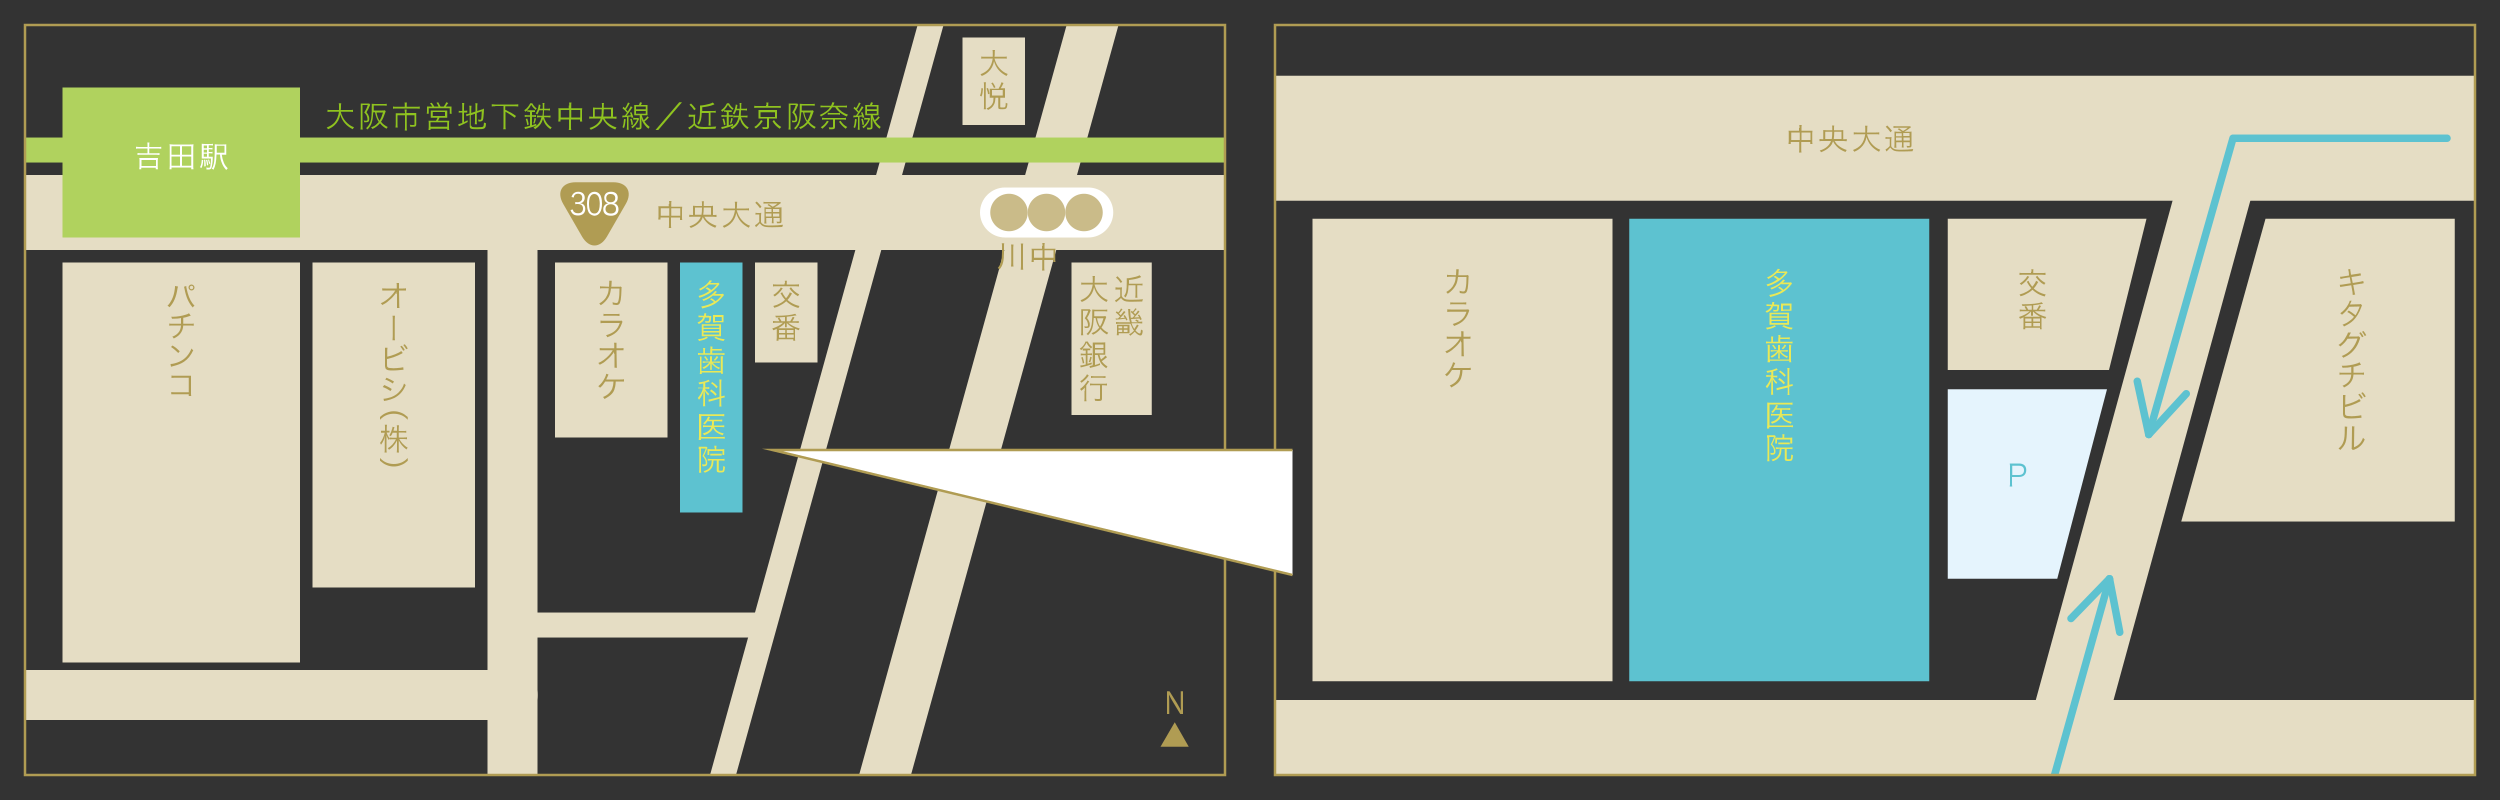 <?xml version="1.0" encoding="utf-8"?>
<!-- Generator: Adobe Illustrator 21.1.0, SVG Export Plug-In . SVG Version: 6.00 Build 0)  -->
<svg version="1.1" xmlns="http://www.w3.org/2000/svg" xmlns:xlink="http://www.w3.org/1999/xlink" x="0px" y="0px"
	 viewBox="0 0 1000 320" style="enable-background:new 0 0 1000 320;" xml:space="preserve">
<rect x="0" y="0" width="1000" height="320" fill="#333333" stroke="none"/>
<style type="text/css">
	
		.st0{clip-path:url(#SVGID_2_);fill:none;stroke:#E5DDC4;stroke-width:30;stroke-linecap:round;stroke-linejoin:round;stroke-miterlimit:10;}
	
		.st1{clip-path:url(#SVGID_2_);fill:none;stroke:#E5DDC4;stroke-width:20;stroke-linecap:round;stroke-linejoin:round;stroke-miterlimit:10;}
	
		.st2{clip-path:url(#SVGID_2_);fill:none;stroke:#E5DDC4;stroke-width:10;stroke-linecap:round;stroke-linejoin:round;stroke-miterlimit:10;}
	
		.st3{clip-path:url(#SVGID_2_);fill:none;stroke:#B0D25E;stroke-width:10;stroke-linecap:round;stroke-linejoin:round;stroke-miterlimit:10;}
	.st4{clip-path:url(#SVGID_2_);fill:#E5DDC4;}
	.st5{clip-path:url(#SVGID_2_);fill:#5DC2D0;}
	.st6{clip-path:url(#SVGID_2_);fill:#B0D25E;}
	
		.st7{clip-path:url(#SVGID_4_);fill:none;stroke:#E5DDC4;stroke-width:50;stroke-linecap:round;stroke-linejoin:round;stroke-miterlimit:10;}
	
		.st8{clip-path:url(#SVGID_4_);fill:none;stroke:#E5DDC4;stroke-width:30;stroke-linecap:round;stroke-linejoin:round;stroke-miterlimit:10;}
	
		.st9{clip-path:url(#SVGID_4_);fill:none;stroke:#5DC2D0;stroke-width:3;stroke-linecap:round;stroke-linejoin:round;stroke-miterlimit:10;}
	.st10{clip-path:url(#SVGID_4_);fill:#E5DDC4;}
	.st11{clip-path:url(#SVGID_4_);fill:#E5F4FD;}
	.st12{clip-path:url(#SVGID_4_);fill:#5DC2D0;}
	.st13{fill:#FFFFFF;}
	.st14{fill:#8FC31F;}
	.st15{fill:#B09C53;}
	.st16{fill:#5DC2D0;}
	.st17{fill:#EAE956;}
	.st18{fill:none;stroke:#B09C53;stroke-miterlimit:10;}
	.st19{fill:#CABB89;}
	.st20{fill:#FFFFFF;stroke:#B09C53;stroke-miterlimit:10;}
</style>
<g id="レイヤー_1">
</g>
<g id="map">
	<g>
		<defs>
			<rect id="SVGID_1_" x="10" y="10" width="480" height="300"/>
		</defs>
		<clipPath id="SVGID_2_">
			<use xlink:href="#SVGID_1_"  style="overflow:visible;"/>
		</clipPath>
		<line class="st0" x1="-44" y1="85" x2="500" y2="85"/>
		<line class="st1" x1="-37" y1="278" x2="205" y2="278"/>
		<line class="st2" x1="205" y1="250" x2="302.9" y2="250"/>
		<line class="st1" x1="205" y1="327" x2="205" y2="85"/>
		<line class="st2" x1="284.5" y1="327" x2="375" y2="0"/>
		<line class="st1" x1="349.3" y1="327" x2="439.8" y2="0"/>
		<line class="st3" x1="-44" y1="60" x2="500" y2="60"/>
		<rect x="25" y="105" class="st4" width="95" height="160"/>
		<rect x="125" y="105" class="st4" width="65" height="130"/>
		<rect x="222" y="105" class="st4" width="45" height="70"/>
		<rect x="272" y="105" class="st5" width="25" height="100"/>
		<rect x="302" y="105" class="st4" width="25" height="40"/>
		<rect x="385" y="15" class="st4" width="25" height="35"/>
		<rect x="428.6" y="105" class="st4" width="32.1" height="61"/>
		<rect x="25" y="35" class="st6" width="95" height="60"/>
	</g>
	<g>
		<defs>
			<rect id="SVGID_3_" x="510" y="10" width="480" height="300"/>
		</defs>
		<clipPath id="SVGID_4_">
			<use xlink:href="#SVGID_3_"  style="overflow:visible;"/>
		</clipPath>
		<line class="st7" x1="500" y1="55.3" x2="1005" y2="55.3"/>
		<line class="st8" x1="500" y1="295" x2="1005" y2="295"/>
		<line class="st8" x1="893.2" y1="48.8" x2="813" y2="341.6"/>
		<line class="st9" x1="843.8" y1="231.5" x2="813" y2="341.6"/>
		<rect x="525" y="87.5" class="st10" width="120" height="185"/>
		<polygon class="st10" points="843.6,148 779.1,148 779.1,87.5 858.6,87.5 		"/>
		<polygon class="st11" points="822.9,231.5 779.1,231.5 779.1,155.7 842.8,155.7 		"/>
		<polygon class="st10" points="872.5,208.6 981.9,208.6 981.9,87.5 906.2,87.5 		"/>
		<rect x="651.7" y="87.5" class="st12" width="120" height="185"/>
		<polyline class="st9" points="828.4,247.4 843.8,231.5 847.9,252.9 		"/>
		<polyline class="st9" points="874.5,157.5 859.5,173.8 854.9,152.5 		"/>
		<polyline class="st9" points="978.8,55.3 893.2,55.3 859.5,173.8 		"/>
	</g>
</g>
<g id="文字">
	<g>
		<g>
			<path class="st13" d="M59,58.1c0-0.5,0-0.8-0.1-1.1h0.9c-0.1,0.3-0.1,0.6-0.1,1.1v0.7h3.6c0.6,0,0.9,0,1.2-0.1v0.8
				c-0.4,0-0.8-0.1-1.2-0.1h-3.6v1.9h3c0.5,0,0.8,0,1.1-0.1v0.8c-0.3,0-0.6-0.1-1.1-0.1h-6.6c-0.5,0-0.8,0-1.1,0.1v-0.8
				c0.3,0,0.6,0.1,1.1,0.1H59v-1.9h-3.4c-0.6,0-0.9,0-1.2,0.1v-0.8c0.3,0,0.7,0.1,1.2,0.1H59V58.1z M55.7,67.7
				c0-0.4,0.1-0.7,0.1-1.1v-2.4c0-0.4,0-0.6-0.1-1c0.2,0,0.5,0,0.9,0h5.7c0.4,0,0.6,0,0.9,0c0,0.3-0.1,0.6-0.1,1v2.4
				c0,0.4,0,0.8,0.1,1.1h-0.9v-0.6h-5.8v0.6H55.7z M56.6,66.4h5.8V64h-5.8V66.4z"/>
			<path class="st13" d="M76.5,67.7V67h-7.9v0.7h-0.8c0-0.4,0.1-0.8,0.1-1.4v-7.4c0-0.4,0-0.8-0.1-1.2c0.5,0,0.8,0.1,1.4,0.1h6.8
				c0.5,0,0.9,0,1.4-0.1c0,0.4-0.1,0.7-0.1,1.2v7.4c0,0.6,0,1,0.1,1.4H76.5z M68.6,61.9H72v-3.4h-3.4V61.9z M68.6,66.3H72v-3.7h-3.4
				V66.3z M72.8,61.9h3.7v-3.4h-3.7V61.9z M72.8,66.3h3.7v-3.7h-3.7V66.3z"/>
			<path class="st13" d="M81.3,64c-0.1,1.6-0.3,2.3-0.7,3.2l-0.6-0.3c0.5-1,0.6-1.5,0.7-3L81.3,64z M83.4,62.7H84c0.6,0,0.9,0,1.1,0
				c0,0.1,0,0.2,0,0.5c0,1.6-0.3,3.3-0.5,3.9c-0.2,0.5-0.5,0.7-1.1,0.7c-0.2,0-0.5,0-0.9,0c0,0,0-0.1,0-0.1c0-0.2,0-0.4-0.1-0.7
				c0.5,0.1,0.8,0.1,1.1,0.1c0.4,0,0.5-0.2,0.6-1c0.1-0.6,0.2-1.5,0.2-2.7h-2.6c-0.5,0-0.8,0-1.1,0c0-0.3,0-0.6,0-1.2v-3.3
				c0-0.8,0-1,0-1.4c0.3,0,0.6,0.1,1.3,0.1H84c0.6,0,0.9,0,1.2-0.1v0.7c-0.4,0-0.6-0.1-1.1-0.1h-0.6v1.1h0.5c0.5,0,0.8,0,1-0.1v0.7
				c-0.3,0-0.6-0.1-1-0.1h-0.5v1.1h0.5c0.5,0,0.8,0,1-0.1v0.7c-0.3,0-0.6-0.1-1-0.1h-0.5V62.7z M82.8,58.2h-1.3v1.1h1.3V58.2z
				 M82.8,59.9h-1.3v1.1h1.3V59.9z M81.5,61.5v1.2h1.3v-1.2H81.5z M82.1,63.9c0.2,1.2,0.2,1.5,0.2,2.6l-0.6,0.1c0-0.2,0-0.4,0-0.5
				c0-0.9,0-1.4-0.1-2.2L82.1,63.9z M82.9,63.9c0.2,0.8,0.3,1.3,0.4,2.1l-0.5,0.2c-0.1-1-0.2-1.5-0.4-2.2L82.9,63.9z M83.6,63.8
				c0.2,0.6,0.3,0.8,0.5,1.6l-0.5,0.2c-0.1-0.8-0.2-1.1-0.4-1.7L83.6,63.8z M88.7,61.8c0.2,1.4,0.4,2.2,0.8,3.2
				c0.4,1,0.9,1.6,1.6,2.3c-0.2,0.2-0.4,0.4-0.6,0.7c-0.9-1-1.4-1.8-1.8-2.9c-0.4-1-0.6-1.8-0.7-3.3h-1.4c-0.1,3-0.4,4.5-1.2,6.1
				c-0.2-0.2-0.4-0.3-0.7-0.4c1-1.5,1.2-3.4,1.2-8.4c0-0.8,0-1.1,0-1.4c0.3,0,0.7,0.1,1.3,0.1h2c0.7,0,1,0,1.3-0.1
				c0,0.3,0,0.6,0,1.3v1.6c0,0.7,0,1,0,1.3c-0.2,0-0.6,0-1.2,0H88.7z M89.8,61.1v-2.8h-3.1v0.6c0,0.3,0,1.1,0,2.2H89.8z"/>
		</g>
	</g>
	<g>
		<g>
			<path class="st14" d="M136.3,44.7c0.4,1.5,1,2.8,2,3.9c0.9,1,1.9,1.8,3.3,2.3c-0.2,0.3-0.3,0.4-0.5,0.8c-2.7-1.4-4.2-3.2-5-5.9
				c-0.3,1.8-1.1,3.2-2.3,4.3c-0.8,0.7-1.4,1.1-2.6,1.6c-0.2-0.3-0.3-0.5-0.5-0.7c1.5-0.6,2.4-1.2,3.2-2.1c0.9-1.1,1.4-2.4,1.7-4.2
				h-3.3c-0.6,0-1,0-1.3,0.1v-0.9c0.3,0.1,0.7,0.1,1.3,0.1h3.3c0-0.6,0-0.9,0-1.4c0-0.6,0-1-0.1-1.3h1c-0.1,0.4-0.1,0.7-0.1,1.2
				c0,0.6,0,1-0.1,1.5h3.6c0.6,0,1,0,1.3-0.1v0.9c-0.4-0.1-0.7-0.1-1.3-0.1H136.3z"/>
			<path class="st14" d="M144.3,42.3c0-0.3,0-0.6,0-0.9c0.2,0,0.5,0,0.8,0h1.9c0.4,0,0.6,0,0.7,0l0.4,0.5c-0.1,0.1-0.1,0.2-0.2,0.4
				c-0.4,1-0.7,1.7-1.3,2.6c0.5,0.6,0.7,1,0.9,1.5c0.2,0.4,0.2,0.8,0.2,1.2c0,0.7-0.2,1.1-0.6,1.2c-0.2,0.1-0.6,0.1-0.9,0.1
				c-0.1,0-0.1,0-0.5,0c0-0.3-0.1-0.5-0.2-0.7c0.5,0.1,0.7,0.1,0.9,0.1c0.5,0,0.6-0.1,0.6-0.7c0-0.4-0.2-1-0.4-1.5
				c-0.2-0.3-0.4-0.6-0.9-1.1c0.7-1.1,1-1.7,1.4-3h-2.1v8.7c0,0.4,0,0.7,0.1,1.1h-0.9c0-0.3,0.1-0.6,0.1-1.1V42.3z M149.3,45
				c-0.1,1.9-0.3,3.1-0.6,4.1c-0.3,1-0.8,1.7-1.7,2.7c-0.2-0.3-0.4-0.4-0.6-0.5c1-0.9,1.4-1.6,1.8-2.7c0.4-1.2,0.5-3,0.5-5.9
				c0-0.5,0-0.9,0-1.2c0.4,0,0.8,0.1,1.3,0.1h3.5c0.5,0,0.8,0,1.2-0.1v0.8c-0.3,0-0.6-0.1-1.2-0.1h-4v0.8c0,0.4,0,0.7,0,1.2h3.4
				c0.5,0,0.8,0,1-0.1l0.4,0.4c-0.1,0.1-0.1,0.3-0.2,0.5c-0.5,1.5-1,2.7-1.7,3.7c0.7,0.9,1.5,1.5,2.7,2.1c-0.2,0.2-0.3,0.4-0.5,0.7
				c-1.2-0.7-1.9-1.3-2.6-2.2c-0.9,1-1.6,1.6-3,2.3c-0.2-0.3-0.3-0.4-0.6-0.6c1.2-0.5,1.7-0.8,2.3-1.4c0.3-0.3,0.5-0.5,0.8-0.8
				c-0.8-1.2-1.1-2.1-1.5-3.9H149.3z M150.6,45c0.3,1.5,0.6,2.3,1.2,3.3c0.6-0.9,1-1.9,1.4-3.3H150.6z"/>
			<path class="st14" d="M161.9,42c0-0.4,0-0.8-0.1-1h1c-0.1,0.3-0.1,0.6-0.1,1v0.7h3.8c0.6,0,1,0,1.4-0.1v0.9
				c-0.3,0-0.7-0.1-1.4-0.1h-8c-0.6,0-1,0-1.3,0.1v-0.9c0.4,0.1,0.8,0.1,1.3,0.1h3.4V42z M161.9,44.7c0-0.4,0-0.6-0.1-0.9h0.9
				c0,0.2-0.1,0.5-0.1,1v0.4h2.8c0.5,0,0.8,0,1.1,0c0,0.3,0,0.6,0,1v3.5c0,0.8-0.2,1-1.2,1c-0.5,0-0.7,0-1.2,0
				c0-0.3-0.1-0.5-0.2-0.8c0.6,0.1,1,0.1,1.4,0.1s0.5-0.1,0.5-0.3v-3.6h-3.1v4.8c0,0.5,0,0.9,0.1,1.3h-0.9c0.1-0.5,0.1-0.8,0.1-1.3
				v-4.8H159v3.6c0,0.6,0,0.9,0.1,1.3h-0.9c0-0.4,0.1-0.8,0.1-1.3v-3.4c0-0.4,0-0.7,0-1c0.3,0,0.7,0,1.2,0h2.5V44.7z"/>
			<path class="st14" d="M172.9,42.6c-0.3-0.5-0.5-0.8-0.9-1.3l0.7-0.2c0.4,0.6,0.7,0.9,1,1.5h1.7c-0.2-0.6-0.5-1.1-0.8-1.5l0.7-0.2
				c0.3,0.6,0.6,1.1,0.9,1.7h1.3c0.5-0.6,0.7-1,1-1.7l0.8,0.3c-0.4,0.6-0.6,0.9-1,1.4h1c0.6,0,0.9,0,1.3,0c0,0.3,0,0.5,0,1v1
				c0,0.3,0,0.6,0.1,0.9h-0.8v-2.2h-8.4v2.2h-0.8c0-0.3,0.1-0.6,0.1-0.9v-1c0-0.4,0-0.6,0-1c0.4,0,0.7,0,1.3,0H172.9z M173.6,47.1
				c-0.7,0-0.9,0-1.3,0c0-0.3,0-0.5,0-1v-1c0-0.4,0-0.7,0-0.9c0.4,0,0.7,0,1.2,0h4.2c0.5,0,0.8,0,1.2,0c0,0.2,0,0.4,0,0.9v1
				c0,0.5,0,0.7,0,1c-0.4,0-0.7,0-1.3,0h-1.8c-0.2,0.4-0.4,0.8-0.6,1.2h3.4c0.5,0,0.8,0,1.1,0c0,0.3-0.1,0.6-0.1,1.1v1.4
				c0,0.5,0,0.8,0.1,1.2h-0.8v-0.5h-6.7v0.5h-0.8c0-0.4,0.1-0.7,0.1-1.2v-1.4c0-0.5,0-0.8-0.1-1.1c0.3,0,0.6,0,1.2,0h1.8
				c0.2-0.3,0.4-0.7,0.6-1.2H173.6z M172.2,50.7h6.7v-1.8h-6.7V50.7z M173.1,46.4h4.9v-1.6h-4.9V46.4z"/>
			<path class="st14" d="M184.9,42.5c0-0.6,0-1-0.1-1.3h0.9c0,0.4-0.1,0.7-0.1,1.3v1.8h0.3c0.5,0,0.7,0,1-0.1V45c-0.3,0-0.6,0-1,0
				h-0.3v3.8c0.5-0.2,0.7-0.3,1.4-0.7l0.1,0.7c-1.2,0.6-1.7,0.9-3.1,1.5c-0.2,0.1-0.3,0.1-0.5,0.2l-0.2-0.8c0.4-0.1,0.7-0.2,1.6-0.5
				V45h-0.4c-0.5,0-0.7,0-1,0.1v-0.8c0.3,0.1,0.5,0.1,1,0.1h0.4V42.5z M188.6,50.3c0,0.3,0.1,0.4,0.4,0.5c0.3,0.1,0.8,0.1,1.9,0.1
				c1.7,0,2.2-0.1,2.4-0.3c0.2-0.2,0.2-0.8,0.3-1.6c0.3,0.2,0.4,0.2,0.8,0.3c-0.1,2.2-0.4,2.4-3.5,2.4c-2.5,0-3-0.2-3-1.1V46
				l-0.3,0.1c-0.7,0.2-0.7,0.3-1,0.4l-0.2-0.8c0.3,0,0.7-0.1,1-0.2l0.4-0.1v-1.9c0-0.5,0-0.9-0.1-1.2h0.9c0,0.4-0.1,0.7-0.1,1.2v1.7
				l1.7-0.6v-2.2c0-0.5,0-0.8-0.1-1.1h0.9c0,0.3-0.1,0.7-0.1,1.1v2l1.8-0.6c0.4-0.1,0.6-0.2,0.9-0.4c0,1.2-0.1,2-0.2,3.2
				c-0.1,1.1-0.2,1.6-0.6,1.8c-0.2,0.1-0.4,0.2-0.9,0.2c-0.1,0-0.3,0-0.5,0c0-0.3-0.1-0.5-0.2-0.8c0.3,0.1,0.6,0.1,0.9,0.1
				c0.3,0,0.3-0.1,0.4-0.4c0.1-0.4,0.1-1.3,0.2-3l-2,0.7v3.3c0,0.5,0,0.8,0.1,1.2h-0.9c0-0.3,0.1-0.7,0.1-1.2v-3l-1.7,0.6V50.3z"/>
			<path class="st14" d="M198.1,42.5c-0.6,0-1,0-1.4,0.1v-0.9c0.4,0,0.8,0.1,1.4,0.1h7.8c0.6,0,1,0,1.4-0.1v0.9
				c-0.4,0-0.8-0.1-1.4-0.1h-3.8v1.4c2.4,1.2,2.8,1.4,4.3,2.5l-0.5,0.7c-0.8-0.6-1.4-1-2.5-1.7c-0.3-0.2-0.3-0.2-1.2-0.7v5.6
				c0,0.6,0,1,0.1,1.4h-1c0.1-0.4,0.1-0.8,0.1-1.4v-7.9H198.1z"/>
			<path class="st14" d="M211.7,44.7c-0.3,0-0.5,0-0.8,0v-0.6c-0.3,0.3-0.4,0.4-0.7,0.6c-0.2-0.3-0.2-0.3-0.5-0.6
				c1.2-0.8,1.8-1.7,2.4-2.8h0.8c0.5,0.9,0.9,1.4,1.8,2.1c-0.2,0.2-0.3,0.3-0.4,0.6c-0.9-0.8-1.3-1.2-1.8-2.1
				c-0.5,0.9-0.9,1.5-1.6,2.2c0.2,0,0.5,0,0.8,0h1.5c0.3,0,0.6,0,0.8,0v0.7c-0.3,0-0.4,0-0.8,0h-0.4v1.3h0.5c0.5,0,0.8,0,1.1-0.1
				v0.8c-0.3,0-0.6-0.1-1.1-0.1h-0.5v3.4c0.6-0.2,0.9-0.3,1.7-0.6l0,0.7c-1.1,0.5-2.2,0.8-3.7,1.2c-0.3,0.1-0.4,0.1-0.8,0.2
				l-0.2-0.8c0.5,0,0.9-0.1,2.2-0.5v-3.6h-1c-0.5,0-0.8,0-1.1,0.1V46c0.3,0,0.6,0.1,1.1,0.1h1v-1.3H211.7z M210.9,50.1
				c-0.1-0.9-0.3-1.5-0.6-2.5l0.6-0.2c0.3,0.8,0.4,1.4,0.6,2.4L210.9,50.1z M213.3,49.3c0.3-0.8,0.4-1.3,0.5-2.1l0.6,0.2
				c-0.2,0.9-0.3,1.3-0.6,2L213.3,49.3z M215.7,44.1c-0.3,0.7-0.4,1.1-0.8,1.7c-0.2-0.2-0.4-0.3-0.6-0.4c0.6-0.9,0.9-1.8,1.1-2.9
				c0.1-0.3,0.1-0.5,0.1-0.7l0.7,0.2c-0.1,0.3-0.1,0.3-0.1,0.6c-0.1,0.3-0.1,0.6-0.2,0.9h1.2c0-0.3,0-0.5,0-0.7c0-1,0-1.2-0.1-1.6
				h0.8c-0.1,0.3-0.1,0.3-0.1,2.3h1.1c0.6,0,0.9,0,1.2-0.1v0.8c-0.3,0-0.8-0.1-1.2-0.1h-1.2c0,1.1-0.1,1.6-0.1,2.2h1.5
				c0.5,0,1,0,1.2-0.1v0.8c-0.4,0-0.8-0.1-1.2-0.1h-1.4c0.2,0.7,0.5,1.4,0.9,2c0.6,0.9,1.2,1.5,2.2,2.1c-0.3,0.3-0.4,0.4-0.5,0.7
				c-1.6-1.1-2.5-2.3-3-4.1c-0.6,1.9-1.5,3-3.2,4.1c-0.1-0.3-0.3-0.5-0.6-0.7c0.9-0.5,1.5-0.9,2-1.5c0.6-0.7,0.9-1.5,1.2-2.6H216
				c-0.5,0-0.9,0-1.2,0.1v-0.8c0.3,0,0.7,0.1,1.2,0.1h1c0.1-0.6,0.1-1.2,0.2-2.2H215.7z"/>
			<path class="st14" d="M227.7,42.2c0-0.6,0-0.9-0.1-1.2h1c-0.1,0.4-0.1,0.7-0.1,1.2v1.1h3.5c0.4,0,0.6,0,0.9,0
				c0,0.3-0.1,0.6-0.1,0.9v3.3c0,0.4,0,0.7,0.1,1.1h-0.9v-0.8h-3.6v2.8c0,0.7,0,1,0.1,1.4h-1c0.1-0.4,0.1-0.7,0.1-1.4v-2.8h-3.4v0.8
				h-0.9c0-0.3,0.1-0.7,0.1-1.1v-3.3c0-0.4,0-0.6-0.1-0.9c0.3,0,0.5,0,0.9,0h3.3V42.2z M224.3,44v3h3.4v-3H224.3z M232.1,47v-3h-3.6
				v3H232.1z"/>
			<path class="st14" d="M241.7,47.3c0.4,0.7,0.8,1.3,1.4,1.8c0.9,0.8,2.2,1.5,3.5,1.9c-0.2,0.3-0.3,0.4-0.5,0.8
				c-1.5-0.6-2.6-1.2-3.6-2.3c-0.6-0.6-1-1.2-1.4-2c-0.3,1-0.7,1.7-1.5,2.4c-0.8,0.8-1.8,1.4-3.3,2c-0.2-0.4-0.3-0.5-0.5-0.7
				c2.4-0.7,3.9-2.1,4.5-3.8H237c-0.6,0-0.9,0-1.3,0.1v-0.9c0.3,0,0.7,0.1,1.3,0.1h0.2v-2.8c0-0.4,0-0.6,0-0.9
				c0.4,0,0.8,0.1,1.3,0.1h2.3c0-1.5,0-1.5-0.1-1.9h0.9c-0.1,0.4-0.1,0.4-0.1,1.9h2.4c0.6,0,1,0,1.3-0.1c0,0.3,0,0.5,0,0.9v2.8h0.1
				c0.6,0,1,0,1.3-0.1v0.9c-0.4,0-0.8-0.1-1.3-0.1H241.7z M240.5,46.6c0.1-0.7,0.2-1.4,0.2-2.9h-2.8v2.9H240.5z M244.4,46.6v-2.9
				h-2.9c0,1.3-0.1,2.1-0.2,2.9H244.4z"/>
			<path class="st14" d="M249,46.2c0.2,0,0.3,0,0.5,0c0.1,0,0.3,0,0.5,0c0.4-0.5,0.6-0.9,0.8-1.1c-0.7-0.8-1.1-1.2-1.8-1.8l0.4-0.6
				c0.3,0.3,0.4,0.4,0.6,0.6c0.7-1,1-1.8,1.2-2.3l0.7,0.3c-0.1,0.1-0.2,0.2-0.3,0.5c-0.4,0.7-0.7,1.3-1.2,2c0.3,0.3,0.4,0.4,0.7,0.8
				c0.7-1.1,1-1.7,1.2-2.1l0.7,0.4c-0.2,0.3-0.5,0.7-0.8,1.2c-0.4,0.6-0.9,1.3-1.6,2.2c1.1-0.1,1.1-0.1,1.8-0.2
				c-0.2-0.4-0.2-0.6-0.4-1l0.5-0.3c0.4,0.9,0.6,1.2,0.8,2.1l-0.6,0.3c-0.1-0.3-0.1-0.4-0.2-0.6c-0.5,0.1-0.6,0.1-1.1,0.1v4
				c0,0.5,0,0.9,0.1,1.2h-0.8c0-0.4,0.1-0.7,0.1-1.2v-3.9c-0.4,0-0.4,0-1.4,0.1c-0.2,0-0.3,0-0.5,0.1L249,46.2z M250.3,47.7
				c-0.3,2.2-0.3,2.4-0.7,3.5l-0.6-0.3c0.4-1,0.5-1.8,0.6-3.3L250.3,47.7z M252.7,47.5c0.3,0.9,0.4,1.4,0.5,2.3l-0.6,0.2
				c-0.1-0.9-0.2-1.6-0.5-2.4L252.7,47.5z M255.7,47.5c-0.1,0.2-0.1,0.2-0.4,0.8c-0.2,0.6-0.7,1.3-1.1,1.8c-0.3,0.4-0.8,0.8-1.2,1.2
				c-0.1-0.2-0.3-0.4-0.5-0.6c1.2-0.8,1.8-1.6,2.4-2.9h-0.8c-0.3,0-0.6,0-0.8,0.1v-0.8c0.3,0,0.4,0.1,0.8,0.1h0.6c0.3,0,0.5,0,0.6,0
				L255.7,47.5z M255.6,42c0.2-0.5,0.3-0.8,0.4-1.1l0.8,0.2c-0.2,0.4-0.2,0.5-0.4,0.9h1.5c0.6,0,0.8,0,1.1,0c0,0.3,0,0.6,0,1.1V45
				c0,0.5,0,0.8,0,1.1c-0.3,0-0.6,0-1.1,0h-1.2c0.2,0.8,0.4,1.2,0.8,2c0.6-0.5,0.9-0.9,1.5-1.6l0.5,0.5c-0.6,0.7-1,1.1-1.7,1.6
				c0.7,1,1.2,1.5,2.1,2.2c-0.2,0.2-0.3,0.3-0.5,0.7c-0.7-0.5-1-0.9-1.5-1.5c-0.7-0.9-1.1-1.6-1.4-2.8c0.1,1.1,0.1,1.7,0.1,2.2v1.5
				c0,0.6-0.3,0.9-1.2,0.9c-0.2,0-0.7,0-0.9,0c0-0.4-0.1-0.5-0.2-0.8c0.5,0.1,0.8,0.1,1.2,0.1c0.3,0,0.4-0.1,0.4-0.3v-4.7h-1.1
				c-0.5,0-0.8,0-1.1,0c0-0.3,0-0.6,0-1.1v-1.9c0-0.5,0-0.8,0-1.1c0.3,0,0.6,0,1.1,0H255.6z M254.4,43.7h3.9v-1.1h-3.9V43.7z
				 M254.4,45.5h3.9v-1.1h-3.9V45.5z"/>
			<path class="st14" d="M272.8,40.9L263.3,52h-1.1l9.5-11.1H272.8z"/>
			<path class="st14" d="M275.4,45.8c0.3,0,0.5,0.1,0.9,0.1h0.9c0.4,0,0.6,0,0.9-0.1c0,0.4-0.1,0.7-0.1,1.3v2.2
				c0.2,0.4,0.4,0.7,0.9,1c0.6,0.4,1.3,0.5,3.1,0.5c2.1,0,3.5-0.1,4.5-0.2c-0.2,0.4-0.2,0.5-0.3,0.9c-1.3,0-2.8,0.1-4.2,0.1
				c-1.9,0-2.7-0.1-3.4-0.6c-0.3-0.2-0.6-0.5-0.9-0.9c-0.5,0.5-0.9,0.9-1.6,1.4c-0.2,0.2-0.3,0.2-0.4,0.3l-0.4-0.8
				c0.3-0.1,0.3-0.1,0.5-0.2c0.5-0.3,1.1-0.8,1.6-1.3v-2.8h-1c-0.4,0-0.6,0-0.9,0.1V45.8z M276.4,41.4c0.8,0.8,1.2,1.2,1.9,2.2
				l-0.6,0.5c-0.7-1-1.1-1.5-1.9-2.2L276.4,41.4z M280.7,45.2c-0.1,2.4-0.4,3.6-1.2,4.7c-0.3-0.3-0.3-0.4-0.6-0.6
				c0.9-1.1,1.1-2.3,1.1-5.5c0-0.8,0-1.2,0-1.6c0.1,0,0.1,0,0.2,0c0.7,0,2.3-0.3,3.4-0.6c0.8-0.2,1.2-0.4,1.5-0.6l0.7,0.7
				c-0.1,0-0.1,0-0.4,0.2c-1.2,0.5-2.7,0.8-4.5,1v1.2c0,0.1,0,0.1,0,0.3h4.3c0.5,0,0.8,0,1.1-0.1v0.8c-0.3,0-0.6-0.1-1.1-0.1h-1V49
				c0,0.5,0,0.9,0.1,1.2h-0.9c0-0.3,0.1-0.6,0.1-1.2v-3.8H280.7z"/>
			<path class="st14" d="M290.4,44.7c-0.3,0-0.5,0-0.8,0v-0.6c-0.3,0.3-0.4,0.4-0.7,0.6c-0.2-0.3-0.2-0.3-0.5-0.6
				c1.2-0.8,1.8-1.7,2.4-2.8h0.8c0.5,0.9,0.9,1.4,1.8,2.1c-0.2,0.2-0.3,0.3-0.4,0.6c-0.9-0.8-1.3-1.2-1.8-2.1
				c-0.5,0.9-0.9,1.5-1.6,2.2c0.2,0,0.5,0,0.8,0h1.5c0.3,0,0.6,0,0.8,0v0.7c-0.3,0-0.4,0-0.8,0h-0.4v1.3h0.5c0.5,0,0.8,0,1.1-0.1
				v0.8c-0.3,0-0.6-0.1-1.1-0.1h-0.5v3.4c0.6-0.2,0.9-0.3,1.7-0.6l0,0.7c-1.1,0.5-2.2,0.8-3.7,1.2c-0.3,0.1-0.4,0.1-0.8,0.2
				l-0.2-0.8c0.5,0,0.9-0.1,2.2-0.5v-3.6h-1c-0.5,0-0.8,0-1.1,0.1V46c0.3,0,0.6,0.1,1.1,0.1h1v-1.3H290.4z M289.6,50.1
				c-0.1-0.9-0.3-1.5-0.6-2.5l0.6-0.2c0.3,0.8,0.4,1.4,0.6,2.4L289.6,50.1z M292,49.3c0.3-0.8,0.4-1.3,0.5-2.1l0.6,0.2
				c-0.2,0.9-0.3,1.3-0.6,2L292,49.3z M294.5,44.1c-0.3,0.7-0.4,1.1-0.8,1.7c-0.2-0.2-0.4-0.3-0.6-0.4c0.6-0.9,0.9-1.8,1.1-2.9
				c0.1-0.3,0.1-0.5,0.1-0.7l0.7,0.2c-0.1,0.3-0.1,0.3-0.1,0.6c-0.1,0.3-0.1,0.6-0.2,0.9h1.2c0-0.3,0-0.5,0-0.7c0-1,0-1.2-0.1-1.6
				h0.8c-0.1,0.3-0.1,0.3-0.1,2.3h1.1c0.6,0,0.9,0,1.2-0.1v0.8c-0.3,0-0.8-0.1-1.2-0.1h-1.2c0,1.1-0.1,1.6-0.1,2.2h1.5
				c0.5,0,1,0,1.2-0.1v0.8c-0.4,0-0.8-0.1-1.2-0.1h-1.4c0.2,0.7,0.5,1.4,0.9,2c0.6,0.9,1.2,1.5,2.2,2.1c-0.3,0.3-0.4,0.4-0.5,0.7
				c-1.6-1.1-2.5-2.3-3-4.1c-0.6,1.9-1.5,3-3.2,4.1c-0.1-0.3-0.3-0.5-0.6-0.7c0.9-0.5,1.5-0.9,2-1.5c0.6-0.7,0.9-1.5,1.2-2.6h-0.9
				c-0.5,0-0.9,0-1.2,0.1v-0.8c0.3,0,0.7,0.1,1.2,0.1h1c0.1-0.6,0.1-1.2,0.2-2.2H294.5z"/>
			<path class="st14" d="M305.1,48.4c-0.9,1.4-1.6,2.1-2.8,3c-0.2-0.3-0.3-0.4-0.6-0.6c0.7-0.4,1.1-0.7,1.5-1.2
				c0.5-0.5,0.8-0.9,1.2-1.6L305.1,48.4z M306.6,42c0-0.4,0-0.7-0.1-1h0.9c-0.1,0.2-0.1,0.6-0.1,1v0.4h3.7c0.6,0,1,0,1.3-0.1v0.9
				c-0.3-0.1-0.6-0.1-1.3-0.1h-8c-0.6,0-1,0-1.3,0.1v-0.9c0.4,0.1,0.7,0.1,1.3,0.1h3.4V42z M304.5,47.4c-0.5,0-0.7,0-1.1,0
				c0-0.3,0-0.5,0-1v-1.4c0-0.5,0-0.6,0-1c0.3,0,0.6,0,1.1,0h5.2c0.6,0,0.8,0,1.1,0c0,0.3,0,0.5,0,1v1.4c0,0.4,0,0.7,0,1
				c-0.3,0-0.6,0-1.1,0h-2.1v3.3c0,0.7-0.3,0.9-1.3,0.9c-0.3,0-0.8,0-1.2,0c0-0.3-0.1-0.5-0.2-0.8c0.5,0.1,0.9,0.1,1.3,0.1
				c0.5,0,0.6,0,0.6-0.3v-3.2H304.5z M304.2,46.8h5.8v-1.9h-5.8V46.8z M309.6,48c0.4,0.7,0.7,1,1.2,1.5c0.5,0.5,0.9,0.8,1.7,1.3
				c-0.2,0.2-0.4,0.4-0.6,0.7c-0.7-0.5-1-0.7-1.5-1.2c-0.6-0.6-0.9-1-1.4-1.8L309.6,48z"/>
			<path class="st14" d="M315.5,42.3c0-0.3,0-0.6,0-0.9c0.2,0,0.5,0,0.8,0h1.9c0.4,0,0.6,0,0.7,0l0.4,0.5c-0.1,0.1-0.1,0.2-0.2,0.4
				c-0.4,1-0.7,1.7-1.3,2.6c0.5,0.6,0.7,1,0.9,1.5c0.2,0.4,0.2,0.8,0.2,1.2c0,0.7-0.2,1.1-0.6,1.2c-0.2,0.1-0.6,0.1-0.9,0.1
				c-0.1,0-0.1,0-0.5,0c0-0.3-0.1-0.5-0.2-0.7c0.5,0.1,0.7,0.1,0.9,0.1c0.5,0,0.6-0.1,0.6-0.7c0-0.4-0.2-1-0.4-1.5
				c-0.2-0.3-0.4-0.6-0.9-1.1c0.7-1.1,1-1.7,1.4-3h-2.1v8.7c0,0.4,0,0.7,0.1,1.1h-0.9c0-0.3,0.1-0.6,0.1-1.1V42.3z M320.5,45
				c-0.1,1.9-0.3,3.1-0.6,4.1c-0.3,1-0.8,1.7-1.7,2.7c-0.2-0.3-0.4-0.4-0.6-0.5c1-0.9,1.4-1.6,1.8-2.7c0.4-1.2,0.5-3,0.5-5.9
				c0-0.5,0-0.9,0-1.2c0.4,0,0.8,0.1,1.3,0.1h3.5c0.5,0,0.8,0,1.2-0.1v0.8c-0.3,0-0.6-0.1-1.2-0.1h-4v0.8c0,0.4,0,0.7,0,1.2h3.4
				c0.5,0,0.8,0,1-0.1l0.4,0.4c-0.1,0.1-0.1,0.3-0.2,0.5c-0.5,1.5-1,2.7-1.7,3.7c0.7,0.9,1.5,1.5,2.7,2.1c-0.2,0.2-0.3,0.4-0.5,0.7
				c-1.2-0.7-1.9-1.3-2.6-2.2c-0.9,1-1.6,1.6-3,2.3c-0.2-0.3-0.3-0.4-0.6-0.6c1.2-0.5,1.7-0.8,2.3-1.4c0.3-0.3,0.5-0.5,0.8-0.8
				c-0.8-1.2-1.1-2.1-1.5-3.9H320.5z M321.7,45c0.3,1.5,0.6,2.3,1.2,3.3c0.6-0.9,1-1.9,1.4-3.3H321.7z"/>
			<path class="st14" d="M337.4,42.3c0.6,0,1,0,1.4-0.1v0.8c-0.3,0-0.8-0.1-1.3-0.1H335c1,1.4,2.4,2.4,4.2,3
				c-0.2,0.2-0.3,0.4-0.5,0.7c-1.2-0.5-2-1-2.9-1.7c-0.7-0.6-1.2-1.1-1.7-2h-1.2c-0.5,0.8-0.9,1.2-1.5,1.7c-0.8,0.7-1.6,1.2-3,2
				c-0.2-0.3-0.3-0.5-0.5-0.6c1.3-0.6,1.8-0.9,2.6-1.5c0.7-0.5,1.1-0.9,1.5-1.6h-2.5c-0.6,0-1,0-1.3,0.1v-0.8c0.3,0,0.7,0.1,1.3,0.1
				h2.9c0.3-0.6,0.4-0.9,0.5-1.4l0.9,0.1c-0.1,0.1-0.1,0.2-0.2,0.5c-0.1,0.3-0.2,0.5-0.4,0.8H337.4z M331.5,48.6
				c-0.9,1.4-1.4,1.9-2.6,2.9c-0.2-0.3-0.3-0.4-0.6-0.6c1.2-0.8,1.8-1.4,2.5-2.6L331.5,48.6z M330,47.8c-0.5,0-0.9,0-1.2,0.1v-0.8
				c0.3,0,0.6,0.1,1.2,0.1h7.2c0.5,0,0.9,0,1.2-0.1v0.8c-0.4,0-0.7-0.1-1.2-0.1H334v3c0,0.7-0.3,0.9-1.3,0.9c-0.3,0-0.6,0-1,0
				c0-0.3-0.1-0.4-0.2-0.8c0.5,0.1,0.9,0.1,1.2,0.1c0.4,0,0.5-0.1,0.5-0.3v-2.9H330z M331.1,45.1c0.3,0,0.5,0.1,1,0.1h2.9
				c0.5,0,0.7,0,1-0.1v0.8c-0.3,0-0.5-0.1-1-0.1h-2.9c-0.5,0-0.7,0-1,0.1V45.1z M336.2,48.3c0.9,1.3,1.4,1.8,2.7,2.5
				c-0.2,0.2-0.4,0.4-0.6,0.7c-1.2-0.9-1.8-1.5-2.7-2.8L336.2,48.3z"/>
			<path class="st14" d="M341.4,46.2c0.2,0,0.3,0,0.5,0c0.1,0,0.3,0,0.5,0c0.4-0.5,0.6-0.9,0.8-1.1c-0.7-0.8-1.1-1.2-1.8-1.8
				l0.4-0.6c0.3,0.3,0.4,0.4,0.6,0.6c0.7-1,1-1.8,1.2-2.3l0.7,0.3c-0.1,0.1-0.2,0.2-0.3,0.5c-0.4,0.7-0.7,1.3-1.2,2
				c0.3,0.3,0.4,0.4,0.7,0.8c0.7-1.1,1-1.7,1.2-2.1l0.7,0.4c-0.2,0.3-0.5,0.7-0.8,1.2c-0.4,0.6-0.9,1.3-1.6,2.2
				c1.1-0.1,1.1-0.1,1.8-0.2c-0.2-0.4-0.2-0.6-0.4-1l0.5-0.3c0.4,0.9,0.6,1.2,0.8,2.1l-0.6,0.3c-0.1-0.3-0.1-0.4-0.2-0.6
				c-0.5,0.1-0.6,0.1-1.1,0.1v4c0,0.5,0,0.9,0.1,1.2h-0.8c0-0.4,0.1-0.7,0.1-1.2v-3.9c-0.4,0-0.4,0-1.4,0.1c-0.2,0-0.3,0-0.5,0.1
				L341.4,46.2z M342.7,47.7c-0.3,2.2-0.3,2.4-0.7,3.5l-0.6-0.3c0.4-1,0.5-1.8,0.6-3.3L342.7,47.7z M345.1,47.5
				c0.3,0.9,0.4,1.4,0.5,2.3l-0.6,0.2c-0.1-0.9-0.2-1.6-0.5-2.4L345.1,47.5z M348.1,47.5c-0.1,0.2-0.1,0.2-0.4,0.8
				c-0.2,0.6-0.7,1.3-1.1,1.8c-0.3,0.4-0.8,0.8-1.2,1.2c-0.1-0.2-0.3-0.4-0.5-0.6c1.2-0.8,1.8-1.6,2.4-2.9h-0.8
				c-0.3,0-0.6,0-0.8,0.1v-0.8c0.3,0,0.4,0.1,0.8,0.1h0.6c0.3,0,0.5,0,0.6,0L348.1,47.5z M348,42c0.2-0.5,0.3-0.8,0.4-1.1l0.8,0.2
				c-0.2,0.4-0.2,0.5-0.4,0.9h1.5c0.6,0,0.8,0,1.1,0c0,0.3,0,0.6,0,1.1V45c0,0.5,0,0.8,0,1.1c-0.3,0-0.6,0-1.1,0h-1.2
				c0.2,0.8,0.4,1.2,0.8,2c0.6-0.5,0.9-0.9,1.5-1.6l0.5,0.5c-0.6,0.7-1,1.1-1.7,1.6c0.7,1,1.2,1.5,2.1,2.2c-0.2,0.2-0.3,0.3-0.5,0.7
				c-0.7-0.5-1-0.9-1.5-1.5c-0.7-0.9-1.1-1.6-1.4-2.8c0.1,1.1,0.1,1.7,0.1,2.2v1.5c0,0.6-0.3,0.9-1.2,0.9c-0.2,0-0.7,0-0.9,0
				c0-0.4-0.1-0.5-0.2-0.8c0.5,0.1,0.8,0.1,1.2,0.1s0.4-0.1,0.4-0.3v-4.7h-1.1c-0.5,0-0.8,0-1.1,0c0-0.3,0-0.6,0-1.1v-1.9
				c0-0.5,0-0.8,0-1.1c0.3,0,0.6,0,1.1,0H348z M346.8,43.7h3.9v-1.1h-3.9V43.7z M346.8,45.5h3.9v-1.1h-3.9V45.5z"/>
		</g>
	</g>
	<g>
		<g>
			<path class="st15" d="M267.7,81.6c0-0.6,0-0.9-0.1-1.2h1c-0.1,0.4-0.1,0.7-0.1,1.2v1.1h3.5c0.4,0,0.6,0,0.9,0
				c0,0.3-0.1,0.6-0.1,0.9v3.3c0,0.4,0,0.7,0.1,1.1h-0.9V87h-3.6v2.8c0,0.7,0,1,0.1,1.4h-1c0.1-0.4,0.1-0.7,0.1-1.4V87h-3.4v0.8
				h-0.9c0-0.3,0.1-0.7,0.1-1.1v-3.3c0-0.4,0-0.6-0.1-0.9c0.3,0,0.5,0,0.9,0h3.3V81.6z M264.3,83.3v3h3.4v-3H264.3z M272.1,86.3v-3
				h-3.6v3H272.1z"/>
			<path class="st15" d="M281.7,86.6c0.4,0.7,0.8,1.3,1.4,1.8c0.9,0.8,2.2,1.5,3.5,1.9c-0.2,0.3-0.3,0.4-0.5,0.8
				c-1.5-0.6-2.6-1.2-3.6-2.3c-0.6-0.6-1-1.2-1.4-2c-0.3,1-0.7,1.7-1.5,2.4c-0.8,0.8-1.8,1.4-3.3,2c-0.2-0.4-0.3-0.5-0.5-0.7
				c2.4-0.7,3.9-2.1,4.5-3.8h-3.3c-0.6,0-0.9,0-1.3,0.1v-0.9c0.3,0,0.7,0.1,1.3,0.1h0.2v-2.8c0-0.4,0-0.6,0-0.9
				c0.4,0,0.8,0.1,1.3,0.1h2.3c0-1.5,0-1.5-0.1-1.9h0.9c-0.1,0.4-0.1,0.4-0.1,1.9h2.4c0.6,0,1,0,1.3-0.1c0,0.3,0,0.5,0,0.9v2.8h0.1
				c0.6,0,1,0,1.3-0.1v0.9c-0.4,0-0.8-0.1-1.3-0.1H281.7z M280.6,85.9c0.1-0.7,0.2-1.4,0.2-2.9H278v2.9H280.6z M284.4,85.9V83h-2.9
				c0,1.3-0.1,2.1-0.2,2.9H284.4z"/>
			<path class="st15" d="M294.7,84.1c0.4,1.5,1,2.8,2,3.9c0.9,1,1.9,1.8,3.3,2.3c-0.2,0.3-0.3,0.4-0.5,0.8c-2.7-1.4-4.2-3.2-5-5.9
				c-0.3,1.8-1.1,3.2-2.3,4.3c-0.8,0.7-1.4,1.1-2.6,1.6c-0.2-0.3-0.3-0.5-0.5-0.7c1.5-0.6,2.4-1.2,3.2-2.1c0.9-1.1,1.4-2.4,1.7-4.2
				h-3.3c-0.6,0-1,0-1.3,0.1v-0.9c0.3,0.1,0.7,0.1,1.3,0.1h3.3c0-0.6,0-0.9,0-1.4c0-0.6,0-1-0.1-1.3h1c-0.1,0.4-0.1,0.7-0.1,1.2
				c0,0.6,0,1-0.1,1.5h3.6c0.6,0,1,0,1.3-0.1v0.9c-0.4-0.1-0.7-0.1-1.3-0.1H294.7z"/>
			<path class="st15" d="M302.1,85.1c0.3,0,0.5,0.1,0.9,0.1h0.6c0.4,0,0.6,0,0.9-0.1c0,0.4-0.1,0.7-0.1,1.3v2.4c0.2,0.5,0.5,0.7,1,1
				c0.5,0.3,1.3,0.4,3,0.4c1.8,0,3.4-0.1,4.8-0.3c-0.1,0.3-0.2,0.6-0.3,0.9c-1.3,0-2.8,0.1-3.9,0.1c-2.4,0-3.1-0.1-3.9-0.5
				c-0.4-0.2-0.7-0.5-1.2-1.1c-0.4,0.4-0.5,0.6-0.8,0.9c-0.2,0.2-0.2,0.2-0.4,0.4c-0.1,0.1-0.2,0.1-0.3,0.3l-0.4-0.8
				c0.4-0.2,1.1-0.7,1.7-1.4v-2.9h-0.7c-0.4,0-0.6,0-0.8,0.1V85.1z M302.7,80.6c0.8,0.8,1.3,1.3,1.9,2.1l-0.6,0.6
				c-0.6-0.9-1.1-1.4-1.9-2.2L302.7,80.6z M308.6,83c-0.4-0.3-1.1-0.7-1.6-1l0.5-0.4c0.6,0.4,0.9,0.6,1.6,1.1
				c0.9-0.5,1.2-0.7,1.9-1.3h-4.4c-0.6,0-0.9,0-1.2,0.1v-0.8c0.3,0.1,0.6,0.1,1.3,0.1h4.2c0.7,0,1,0,1.2,0l0.3,0.4
				c-0.1,0.1-0.2,0.1-0.3,0.2c-0.7,0.6-1.5,1.1-2.4,1.6h1.6c0.7,0,1,0,1.3-0.1c0,0.3,0,0.8,0,1.5v4c0,0.8-0.2,0.9-1,0.9
				c-0.3,0-0.5,0-0.8,0c0-0.3-0.1-0.4-0.2-0.7c0.4,0.1,0.7,0.1,1,0.1c0.3,0,0.3,0,0.3-0.3v-1.2h-2.5v0.8c0,0.6,0,1,0.1,1.3h-0.8
				c0-0.3,0.1-0.7,0.1-1.3v-0.8h-2.3v0.9c0,0.6,0,1,0.1,1.3h-0.9c0-0.3,0.1-0.7,0.1-1.3v-3.8c0-0.7,0-1.1,0-1.4
				c0.3,0,0.7,0.1,1.3,0.1H308.6z M306.3,83.6v1.2h2.3v-1.2H306.3z M306.3,86.6h2.3v-1.2h-2.3V86.6z M309.2,84.8h2.5v-1.2h-2.5V84.8
				z M311.7,85.4h-2.5v1.2h2.5V85.4z"/>
		</g>
	</g>
	<g>
		<g>
			<path class="st15" d="M719.8,51.2c0-0.6,0-0.9-0.1-1.2h1c-0.1,0.4-0.1,0.7-0.1,1.2v1.1h3.5c0.4,0,0.6,0,0.9,0
				c0,0.3-0.1,0.6-0.1,0.9v3.3c0,0.4,0,0.7,0.1,1.1h-0.9v-0.8h-3.6v2.8c0,0.7,0,1,0.1,1.4h-1c0.1-0.4,0.1-0.7,0.1-1.4v-2.8h-3.4v0.8
				h-0.9c0-0.3,0.1-0.7,0.1-1.1v-3.3c0-0.4,0-0.6-0.1-0.9c0.3,0,0.5,0,0.9,0h3.3V51.2z M716.5,53v3h3.4v-3H716.5z M724.2,56v-3h-3.6
				v3H724.2z"/>
			<path class="st15" d="M733.8,56.3c0.4,0.7,0.8,1.3,1.4,1.8c0.9,0.8,2.2,1.5,3.5,1.9c-0.2,0.3-0.3,0.4-0.5,0.8
				c-1.5-0.6-2.6-1.2-3.6-2.3c-0.6-0.6-1-1.2-1.4-2c-0.3,1-0.7,1.7-1.5,2.4c-0.8,0.8-1.8,1.4-3.3,2c-0.2-0.4-0.3-0.5-0.5-0.7
				c2.4-0.7,3.9-2.1,4.5-3.8h-3.3c-0.6,0-0.9,0-1.3,0.1v-0.9c0.3,0,0.7,0.1,1.3,0.1h0.2v-2.8c0-0.4,0-0.6,0-0.9
				c0.4,0,0.8,0.1,1.3,0.1h2.3c0-1.5,0-1.5-0.1-1.9h0.9c-0.1,0.4-0.1,0.4-0.1,1.9h2.4c0.6,0,1,0,1.3-0.1c0,0.3,0,0.5,0,0.9v2.8h0.1
				c0.6,0,1,0,1.3-0.1v0.9c-0.4,0-0.8-0.1-1.3-0.1H733.8z M732.7,55.6c0.1-0.7,0.2-1.4,0.2-2.9h-2.8v2.9H732.7z M736.6,55.6v-2.9
				h-2.9c0,1.3-0.1,2.1-0.2,2.9H736.6z"/>
			<path class="st15" d="M746.8,53.7c0.4,1.5,1,2.8,2,3.9c0.9,1,1.9,1.8,3.3,2.3c-0.2,0.3-0.3,0.4-0.5,0.8c-2.7-1.4-4.2-3.2-5-5.9
				c-0.3,1.8-1.1,3.2-2.3,4.3c-0.8,0.7-1.4,1.1-2.6,1.6c-0.2-0.3-0.3-0.5-0.5-0.7c1.5-0.6,2.4-1.2,3.2-2.1c0.9-1.1,1.4-2.4,1.7-4.2
				h-3.3c-0.6,0-1,0-1.3,0.1v-0.9c0.3,0.1,0.7,0.1,1.3,0.1h3.3c0-0.6,0-0.9,0-1.4c0-0.6,0-1-0.1-1.3h1c-0.1,0.4-0.1,0.7-0.1,1.2
				c0,0.6,0,1-0.1,1.5h3.6c0.6,0,1,0,1.3-0.1v0.9c-0.4-0.1-0.7-0.1-1.3-0.1H746.8z"/>
			<path class="st15" d="M754.2,54.8c0.3,0,0.5,0.1,0.9,0.1h0.6c0.4,0,0.6,0,0.9-0.1c0,0.4-0.1,0.7-0.1,1.3v2.4c0.2,0.5,0.5,0.7,1,1
				c0.5,0.3,1.3,0.4,3,0.4c1.8,0,3.4-0.1,4.8-0.3c-0.1,0.3-0.2,0.6-0.3,0.9c-1.3,0-2.8,0.1-3.9,0.1c-2.4,0-3.1-0.1-3.8-0.5
				c-0.4-0.2-0.7-0.5-1.2-1.1c-0.4,0.4-0.5,0.6-0.8,0.9c-0.2,0.2-0.2,0.2-0.4,0.4c-0.1,0.1-0.2,0.1-0.3,0.3l-0.4-0.8
				c0.4-0.2,1.1-0.7,1.7-1.4v-2.9H755c-0.4,0-0.6,0-0.8,0.1V54.8z M754.9,50.2c0.8,0.8,1.3,1.3,1.9,2.1l-0.6,0.6
				c-0.6-0.9-1.1-1.4-1.9-2.2L754.9,50.2z M760.7,52.7c-0.4-0.3-1.1-0.7-1.6-1l0.5-0.4c0.6,0.4,0.9,0.6,1.6,1.1
				c0.9-0.5,1.2-0.7,1.9-1.3h-4.5c-0.6,0-0.9,0-1.2,0.1v-0.8c0.3,0.1,0.6,0.1,1.3,0.1h4.2c0.7,0,1,0,1.2,0l0.3,0.4
				c-0.1,0.1-0.2,0.1-0.3,0.2c-0.7,0.6-1.5,1.1-2.4,1.6h1.6c0.7,0,1,0,1.3-0.1c0,0.3,0,0.8,0,1.5v4c0,0.8-0.2,0.9-1,0.9
				c-0.3,0-0.5,0-0.8,0c0-0.3-0.1-0.4-0.2-0.7c0.4,0.1,0.7,0.1,1,0.1c0.3,0,0.3,0,0.3-0.3v-1.2h-2.5v0.8c0,0.6,0,1,0.1,1.3h-0.8
				c0-0.3,0.1-0.7,0.1-1.3v-0.8h-2.3v0.9c0,0.6,0,1,0.1,1.3h-0.9c0-0.3,0.1-0.7,0.1-1.3V54c0-0.7,0-1.1,0-1.4c0.3,0,0.7,0.1,1.3,0.1
				H760.7z M758.4,53.3v1.2h2.3v-1.2H758.4z M758.4,56.2h2.3V55h-2.3V56.2z M761.3,54.4h2.5v-1.2h-2.5V54.4z M763.9,55h-2.5v1.2h2.5
				V55z"/>
		</g>
	</g>
	<g>
		<g>
			<path class="st15" d="M401.6,100.8c0,3.6-0.4,5.3-1.8,7c-0.2-0.3-0.4-0.4-0.7-0.6c1.2-1.4,1.7-3,1.7-6.4v-2.4
				c0-0.5,0-0.7-0.1-1.1h1c-0.1,0.3-0.1,0.5-0.1,1.1V100.8z M405.4,97.8c0,0.3-0.1,0.7-0.1,1.1v6.3c0,0.6,0,1,0.1,1.4h-1
				c0-0.3,0.1-0.7,0.1-1.4v-6.3c0-0.5,0-0.8-0.1-1.1H405.4z M409.3,97.4c-0.1,0.3-0.1,0.6-0.1,1.2v7.8c0,0.8,0,1.1,0.1,1.5h-1
				c0-0.4,0.1-0.8,0.1-1.5v-7.8c0-0.6,0-0.8-0.1-1.2H409.3z"/>
			<path class="st15" d="M417,98.4c0-0.6,0-0.9-0.1-1.2h1c-0.1,0.4-0.1,0.7-0.1,1.2v1.1h3.5c0.4,0,0.6,0,0.9,0
				c0,0.3-0.1,0.6-0.1,0.9v3.3c0,0.4,0,0.7,0.1,1.1h-0.9v-0.8h-3.6v2.8c0,0.7,0,1,0.1,1.4h-1c0.1-0.4,0.1-0.7,0.1-1.4v-2.8h-3.4v0.8
				h-0.9c0-0.3,0.1-0.7,0.1-1.1v-3.3c0-0.4,0-0.6-0.1-0.9c0.3,0,0.5,0,0.9,0h3.3V98.4z M413.6,100.1v3h3.4v-3H413.6z M421.4,103.1
				v-3h-3.6v3H421.4z"/>
		</g>
	</g>
	<g>
		<g>
			<path class="st15" d="M71.2,114.6c0,0.2-0.1,0.3-0.2,0.8c-0.5,3.4-1.5,5.7-3.2,7.5c-0.3-0.3-0.4-0.4-0.8-0.6
				c0.7-0.7,1.2-1.4,1.7-2.4c0.6-1.2,1-2.6,1.2-4.2c0.1-0.5,0.1-0.9,0.1-1.1c0,0,0-0.1,0-0.2L71.2,114.6z M74.5,114.4
				c0,0.6,0.3,1.8,0.6,2.9c0.6,2.1,1.5,3.8,2.7,5c-0.3,0.2-0.5,0.3-0.7,0.7c-0.8-0.9-1.4-1.8-2-3.1c-0.6-1.3-1-2.8-1.3-4.4
				c-0.1-0.4-0.1-0.6-0.2-0.8L74.5,114.4z M77.8,115c0,0.7-0.6,1.2-1.2,1.2s-1.2-0.6-1.2-1.2c0-0.7,0.6-1.2,1.2-1.2
				S77.8,114.4,77.8,115z M75.9,115c0,0.4,0.3,0.7,0.7,0.7c0.4,0,0.7-0.3,0.7-0.7c0-0.4-0.3-0.7-0.7-0.7S75.9,114.7,75.9,115z"/>
			<path class="st15" d="M76.3,126.3c-0.1,0-0.1,0-0.4,0.1c-0.9,0.3-1.7,0.6-2.6,0.7c0,1.2,0,1.9,0,2.4h2.9c0.7,0,0.9,0,1.3-0.1v0.9
				c-0.4,0-0.6-0.1-1.3-0.1h-2.9c-0.1,1.1-0.3,1.9-0.8,2.7c-0.6,1-1.5,1.8-3,2.5c-0.2-0.4-0.3-0.5-0.6-0.7c1.3-0.5,2.2-1.2,2.8-2.1
				c0.4-0.7,0.6-1.3,0.7-2.4h-3.4c-0.6,0-0.8,0-1.3,0.1v-0.9c0.4,0.1,0.6,0.1,1.3,0.1h3.4c0-0.5,0-1.2,0-2.3
				c-0.8,0.2-1.8,0.3-3.6,0.3c-0.1-0.3-0.1-0.4-0.3-0.8c0.3,0,0.5,0,0.7,0c1.5,0,3.5-0.3,5-0.8c0.7-0.2,1-0.3,1.4-0.6L76.3,126.3z"
				/>
			<path class="st15" d="M68.2,145.6c0.9,0,2.4-0.4,3.5-0.9c2.3-1,3.9-2.8,4.9-5.3c0.3,0.4,0.4,0.5,0.7,0.7c-1,2.1-2.1,3.5-3.7,4.6
				c-1.2,0.8-2.5,1.3-4.5,1.8c-0.3,0.1-0.4,0.1-0.7,0.2L68.2,145.6z M69,138.2c1.3,0.8,2,1.4,2.9,2.3l-0.6,0.7
				c-0.9-0.9-1.8-1.7-2.9-2.4L69,138.2z"/>
			<path class="st15" d="M69.8,157.7c-1,0-1,0-1.3,0v-0.9c0.4,0.1,0.6,0.1,1.3,0.1h5.7v-5.8H70c-0.7,0-1,0-1.4,0.1v-1
				c0.4,0.1,0.6,0.1,1.4,0.1h5.8c0.2,0,0.3,0,0.6,0c0,0.3,0,0.5,0,0.9v6.1c0,0.4,0,0.9,0.1,1.1h-1v-0.7H69.8z"/>
		</g>
	</g>
	<g>
		<g>
			<path class="st15" d="M158.6,117.6c0-0.1,0-0.3,0-0.8c-0.2,0.4-0.3,0.6-0.9,1.3c-0.6,0.8-1.7,1.8-2.8,2.7c-0.5,0.4-1,0.7-2,1.2
				c-0.2-0.3-0.3-0.5-0.6-0.7c1.5-0.6,2.8-1.6,4.1-2.9c0.7-0.7,1.3-1.5,1.7-2.2l-3.9,0c-0.8,0-0.9,0-1.3,0v-0.9
				c0.4,0.1,0.6,0.1,1.4,0.1l4.4,0l0-1.2c0-0.6,0-0.6-0.1-1h1c0,0.3,0,0.5,0,0.7v0.3l0,1.2h1.6c0.7,0,0.8,0,1.2-0.1v0.9
				c-0.3,0-0.5,0-1,0c0,0-0.1,0-0.2,0h-1.6l0.1,5.8c0,0.5,0,0.9,0.1,1.2h-1c0-0.3,0-0.5,0-0.9c0-0.1,0-0.2,0-0.3l0-4.4V117.6
				L158.6,117.6z"/>
			<path class="st15" d="M158,126.3c0,0.4-0.1,0.7-0.1,1.5v6.8c0,0.8,0,1.1,0.1,1.5h-1c0-0.3,0.1-0.8,0.1-1.5v-6.8
				c0-0.8,0-1.1-0.1-1.5H158z"/>
			<path class="st15" d="M154.8,142.7c2-0.4,4.8-1.5,5.7-2.3l0.6,0.8c-0.2,0.1-0.2,0.1-0.5,0.3c-1.9,1-3.6,1.6-5.8,2.1v1.8
				c0,0,0,0,0,0.1c0,0,0,0.1,0,0.1c0,0.8,0,1.1,0.3,1.3c0.2,0.2,0.4,0.3,0.9,0.3c0.4,0,0.9,0.1,1.4,0.1c0.7,0,1.8-0.1,2.7-0.2
				c0.5-0.1,0.7-0.1,1.2-0.2l0.1,1c-0.2,0-0.2,0-1.1,0.1c-0.8,0.1-2.4,0.2-3.2,0.2c-1.4,0-2.2-0.1-2.6-0.5c-0.3-0.2-0.4-0.6-0.5-1.2
				c0-0.2,0-0.4,0-0.9v-5.5c0-0.5,0-0.7,0-1h1c0,0.3-0.1,0.5-0.1,1V142.7z M160.7,138.3c0.6,0.6,0.8,1,1.2,1.7l-0.6,0.3
				c-0.4-0.7-0.7-1.1-1.2-1.7L160.7,138.3z M161.9,137.7c0.6,0.6,0.8,1,1.2,1.7l-0.6,0.3c-0.4-0.7-0.7-1.1-1.2-1.7L161.9,137.7z"/>
			<path class="st15" d="M153.7,154c1.1,0.5,2,0.9,3,1.6l-0.5,0.8c-0.9-0.6-2-1.2-3.1-1.6L153.7,154z M153.4,159.5
				c0.8,0,2-0.3,3.2-0.7c1.5-0.6,2.6-1.4,3.6-2.7c0.7-0.9,1.1-1.6,1.4-2.7c0.3,0.3,0.4,0.4,0.7,0.6c-1,2.5-2.5,4.1-4.6,5.2
				c-0.8,0.4-2.1,0.8-3,1c-0.2,0-0.4,0.1-0.6,0.1s-0.3,0.1-0.5,0.1L153.4,159.5z M154.6,151.1c1.2,0.5,2,0.9,3,1.5l-0.5,0.8
				c-0.8-0.6-2.1-1.3-3-1.6L154.6,151.1z"/>
			<path class="st15" d="M152,166.8c1-0.9,1.6-1.3,2.6-1.7c1-0.4,1.9-0.6,2.9-0.6c1.1,0,2,0.2,3,0.6c1,0.4,1.5,0.8,2.6,1.7v1.1
				c-1-1-1.6-1.4-2.5-1.8c-1-0.4-2-0.6-3.1-0.6c-1.1,0-2.1,0.2-3,0.6c-0.9,0.4-1.5,0.8-2.5,1.8V166.8z"/>
			<path class="st15" d="M154.7,173.2c0.3,0.9,0.6,1.5,1.2,2.2c-0.2,0.2-0.3,0.4-0.4,0.6c-0.4-0.6-0.6-1-0.9-1.9c0,0.9,0,0.9,0,1.9
				v3.6c0,0.7,0,1,0.1,1.4h-0.9c0.1-0.3,0.1-0.8,0.1-1.4v-3.4c0-0.6,0-1.1,0.1-1.9c-0.3,1.5-0.8,2.5-1.6,3.6
				c-0.1-0.3-0.2-0.5-0.4-0.7c0.8-1,1.5-2.4,1.9-4.1h-0.7c-0.4,0-0.6,0-0.8,0v-0.8c0.2,0,0.4,0,0.8,0h0.8v-1.2c0-0.7,0-1-0.1-1.2
				h0.9c0,0.3-0.1,0.6-0.1,1.2v1.2h0.4c0.3,0,0.5,0,0.7,0v0.7c-0.2,0-0.5,0-0.7,0H154.7z M157.1,173c-0.2,0.6-0.4,0.9-0.8,1.5
				c-0.2-0.2-0.3-0.3-0.6-0.4c0.6-0.8,0.9-1.7,1.2-2.7c0.1-0.3,0.1-0.5,0.1-0.7l0.8,0.2c0,0.1-0.1,0.2-0.2,0.6
				c-0.1,0.3-0.2,0.6-0.2,0.8h1.4v-1.1c0-0.5,0-0.8-0.1-1.1h0.9c0,0.3-0.1,0.6-0.1,1.1v1.2h1.8c0.6,0,0.9,0,1.2-0.1v0.8
				c-0.3,0-0.6-0.1-1.2-0.1h-1.8v2h2.1c0.5,0,0.8,0,1.2-0.1v0.8c-0.4,0-0.7-0.1-1.2-0.1h-1.9c0.4,0.7,0.7,1.1,1.2,1.7
				c0.7,0.7,1.3,1.3,2.2,1.8c-0.3,0.3-0.4,0.4-0.5,0.7c-1.5-1.1-2.4-2.2-3.1-3.7c0,0.2,0,0.2,0,0.6c0,0.2,0,0.5,0,0.8v2.2
				c0,0.6,0,0.9,0.1,1.3h-0.9c0-0.4,0.1-0.7,0.1-1.3v-2.1c0-0.1,0-0.6,0-1.4c-0.5,1-1,1.7-1.7,2.5c-0.5,0.5-0.9,0.8-1.5,1.2
				c-0.2-0.3-0.3-0.5-0.5-0.6c1.4-0.8,2.5-2,3.3-3.6h-1.3c-0.5,0-0.9,0-1.2,0.1v-0.8c0.3,0,0.7,0.1,1.2,0.1h1.6v-2H157.1z"/>
			<path class="st15" d="M152,183.2c1,1,1.6,1.4,2.5,1.8c1,0.4,2,0.6,3,0.6c1.1,0,2.1-0.2,3.1-0.6c0.9-0.4,1.5-0.8,2.5-1.8v1.1
				c-1,0.9-1.6,1.3-2.6,1.7c-1,0.4-1.9,0.6-3,0.6c-1,0-2-0.2-2.9-0.6c-1-0.4-1.5-0.8-2.6-1.7V183.2z"/>
		</g>
	</g>
	<g>
		<g>
			<path class="st15" d="M243.6,114.7c0-0.6,0.1-1.3,0.1-1.8c0-0.3,0-0.4,0-0.6l1,0c0,0.3,0,0.3-0.1,1.5c0,0.4,0,0.5-0.1,0.9l3,0
				c0.5,0,0.6,0,0.8-0.1l0.4,0.4c-0.1,0.2-0.1,0.3-0.1,0.7c0,1.6-0.2,3.4-0.3,4.2c-0.3,1.6-0.7,2.1-1.7,2.1c-0.4,0-0.9-0.1-1.5-0.2
				c0-0.1,0-0.1,0-0.1c0-0.3,0-0.4-0.1-0.8c0.6,0.2,1.2,0.3,1.5,0.3c0.6,0,0.8-0.3,1-1.5c0.2-0.9,0.3-2.5,0.3-4.3l-3.4,0
				c-0.2,1.5-0.4,2.5-1,3.5c-0.7,1.2-1.8,2.4-3.1,3.2c-0.2-0.3-0.3-0.4-0.6-0.7c1.4-0.8,2.5-1.8,3.1-3.2c0.4-0.8,0.6-1.5,0.7-2.9
				l-2.2,0c-0.7,0-0.8,0-1.3,0.1l0-0.9c0.4,0.1,0.7,0.1,1.3,0.1L243.6,114.7z"/>
			<path class="st15" d="M240.2,128.2c0.4,0.1,0.7,0.1,1.4,0.1h6.2c0.4,0,0.6,0,0.8-0.1l0.4,0.5c-0.1,0.2-0.1,0.2-0.3,0.8
				c-1,2.8-2.7,4.3-5.8,5.4c-0.1-0.3-0.2-0.5-0.5-0.8c1.6-0.5,2.7-1,3.6-1.8c0.9-0.8,1.4-1.7,1.9-3.1h-6.3c-0.6,0-1,0-1.4,0.1V128.2
				z M241.2,125.5c0.3,0.1,0.6,0.1,1.3,0.1h4c0.7,0,0.9,0,1.3-0.1v0.9c-0.3,0-0.6-0.1-1.2-0.1h-4c-0.6,0-0.9,0-1.2,0.1V125.5z"/>
			<path class="st15" d="M245.6,141.5c0-0.1,0-0.3,0-0.8c-0.2,0.4-0.3,0.6-0.9,1.3c-0.6,0.8-1.7,1.8-2.8,2.7c-0.5,0.4-1,0.7-2,1.2
				c-0.2-0.3-0.3-0.5-0.6-0.7c1.5-0.6,2.8-1.6,4.1-2.9c0.7-0.7,1.3-1.5,1.7-2.2l-3.9,0c-0.8,0-0.9,0-1.3,0v-0.9
				c0.4,0.1,0.6,0.1,1.4,0.1l4.4,0l0-1.2c0-0.6,0-0.6-0.1-1h1c0,0.3,0,0.5,0,0.7v0.3l0,1.2h1.6c0.7,0,0.8,0,1.2-0.1v0.9
				c-0.3,0-0.5,0-1,0c0,0-0.1,0-0.2,0h-1.6l0.1,5.8c0,0.5,0,0.9,0.1,1.2h-1c0-0.3,0-0.5,0-0.9c0-0.1,0-0.2,0-0.3l0-4.4V141.5
				L245.6,141.5z"/>
			<path class="st15" d="M246.3,152.6c-0.1,1.8-0.3,2.5-0.6,3.4c-0.4,1-1.1,1.8-2.1,2.5c-0.5,0.4-1,0.6-1.8,1.1
				c-0.2-0.4-0.3-0.5-0.6-0.8c1-0.4,1.8-0.9,2.5-1.6c1.1-1.1,1.6-2.4,1.7-4.6h-3.3c-0.7,1.1-1.2,1.8-2.1,2.5
				c-0.2-0.3-0.3-0.4-0.7-0.6c1.1-0.9,1.9-1.9,2.6-3.3c0.4-0.8,0.5-1.2,0.6-1.7l0.9,0.3c-0.1,0.2-0.1,0.3-0.3,0.7
				c-0.3,0.6-0.5,1.1-0.6,1.3c0.2,0,0.2,0,5.6,0c0.8,0,1,0,1.5-0.1v0.9c-0.3,0-0.3,0-1.5,0H246.3z"/>
		</g>
	</g>
	<g>
		<g>
			<path class="st15" d="M316.8,117.4c-0.9,1.6-1.2,1.9-1.8,2.6c0.5,0.4,1,0.8,1.5,1.1c1,0.6,2,1,3.3,1.3c-0.2,0.3-0.3,0.4-0.4,0.8
				c-1.4-0.4-2.4-0.8-3.4-1.5c-0.6-0.4-1-0.7-1.5-1.2c-0.5,0.5-1,0.8-1.6,1.2c-1,0.6-1.9,1.1-3.2,1.4c-0.1-0.3-0.2-0.5-0.4-0.7
				c1.2-0.3,1.9-0.6,3-1.2c0.7-0.4,1.1-0.7,1.7-1.3c-0.8-0.9-0.9-1.1-1.8-2.6l0.7-0.4c0.1,0.3,0.2,0.5,0.3,0.7
				c0.3,0.5,0.9,1.3,1.2,1.7c0.4-0.4,0.6-0.7,1.1-1.5c0.2-0.3,0.3-0.5,0.4-0.9L316.8,117.4z M314,113.3c0-0.4,0-0.7-0.1-1h0.9
				c-0.1,0.2-0.1,0.6-0.1,1v0.5h3.5c0.6,0,1,0,1.4-0.1v0.9c-0.3,0-0.7-0.1-1.4-0.1h-7.7c-0.7,0-1,0-1.3,0.1v-0.9
				c0.3,0.1,0.8,0.1,1.3,0.1h3.3V113.3z M313.1,115.3c-0.6,0.9-0.9,1.3-1.6,2c-0.6,0.5-1,0.9-1.6,1.3c-0.2-0.2-0.3-0.4-0.6-0.6
				c0.7-0.4,1.2-0.8,1.7-1.3c0.5-0.5,0.9-0.9,1.3-1.7L313.1,115.3z M316.4,114.9c0.5,0.7,0.8,1.1,1.4,1.6c0.6,0.5,1,0.8,1.9,1.3
				c-0.2,0.2-0.4,0.4-0.5,0.7c-0.9-0.5-1.3-0.8-1.9-1.4c-0.6-0.5-0.9-0.9-1.5-1.7L316.4,114.9z"/>
			<path class="st15" d="M314,126.8c-1.2,0.1-2.4,0.1-3.6,0.2c-0.1-0.3-0.2-0.5-0.3-0.7c0.5,0,0.7,0,1,0c2.8,0,5.6-0.3,7-0.8
				l0.5,0.7l-0.2,0c0,0-0.1,0-0.3,0c-0.9,0.2-2.4,0.4-3.4,0.5v1.8h1.4c0.4-0.7,0.7-1.1,1-1.8l0.7,0.3c-0.3,0.6-0.5,0.9-0.9,1.5h1.4
				c0.6,0,0.9,0,1.2-0.1v0.8c-0.3,0-0.7-0.1-1.2-0.1h-3c1.1,1,2.7,1.8,4.6,2.3c-0.2,0.3-0.3,0.4-0.4,0.7c-1-0.4-1.1-0.4-1.5-0.6
				c0,0.3,0,0.4,0,0.7v3c0,0.5,0,0.8,0.1,1.1h-0.8v-0.6h-5.9v0.6h-0.8c0-0.3,0.1-0.7,0.1-1.1v-3c0-0.2,0-0.5,0-0.7
				c-0.5,0.3-0.8,0.4-1.4,0.6c-0.1-0.3-0.2-0.4-0.4-0.7c1.8-0.6,3.2-1.3,4.3-2.3h-2.8c-0.5,0-0.9,0-1.2,0.1v-0.8
				c0.3,0,0.7,0.1,1.2,0.1h1.4c-0.2-0.4-0.4-0.7-0.7-1.2l0.6-0.3c0.4,0.6,0.6,0.9,0.9,1.5h1.4V126.8z M317.2,131.3
				c0.2,0,0.2,0,0.4,0c-1.3-0.7-1.9-1.1-2.9-2.1c0,0.1,0,0.1,0,0.2c0,0.2,0,0.2,0,0.3v0.4c0,0.3,0,0.6,0,0.8H314c0-0.3,0-0.5,0-0.8
				v-0.4c0-0.1,0-0.2,0-0.5c-0.8,0.9-1.5,1.4-2.7,2.1c0.2,0,0.2,0,0.4,0H317.2z M311.6,133.2h2.5v-1.2h-2.5V133.2z M311.6,135.1h2.5
				v-1.3h-2.5V135.1z M314.7,133.2h2.7v-1.2h-2.7V133.2z M314.8,135.1h2.7v-1.3h-2.7V135.1z"/>
		</g>
	</g>
	<g>
		<g>
			<path class="st15" d="M815.3,112.8c-0.9,1.6-1.2,1.9-1.8,2.6c0.5,0.4,1,0.8,1.5,1.1c1,0.6,2,1,3.3,1.3c-0.2,0.3-0.3,0.4-0.4,0.8
				c-1.4-0.4-2.4-0.8-3.4-1.5c-0.6-0.4-1-0.7-1.5-1.2c-0.5,0.5-1,0.8-1.6,1.2c-1,0.6-1.9,1.1-3.2,1.4c-0.1-0.3-0.2-0.5-0.4-0.7
				c1.2-0.3,1.9-0.6,3-1.2c0.7-0.4,1.1-0.7,1.7-1.3c-0.8-0.9-0.9-1.1-1.8-2.6l0.7-0.4c0.1,0.3,0.2,0.5,0.3,0.7
				c0.3,0.5,0.9,1.3,1.2,1.7c0.4-0.4,0.6-0.7,1.1-1.5c0.2-0.3,0.3-0.5,0.4-0.9L815.3,112.8z M812.6,108.7c0-0.4,0-0.7-0.1-1h0.9
				c-0.1,0.2-0.1,0.6-0.1,1v0.5h3.5c0.6,0,1,0,1.4-0.1v0.9c-0.3,0-0.7-0.1-1.4-0.1h-7.7c-0.7,0-1,0-1.3,0.1v-0.9
				c0.3,0.1,0.8,0.1,1.3,0.1h3.3V108.7z M811.7,110.7c-0.6,0.9-0.9,1.3-1.6,2c-0.6,0.5-1,0.9-1.6,1.3c-0.2-0.2-0.3-0.4-0.6-0.6
				c0.7-0.4,1.2-0.8,1.7-1.3c0.5-0.5,0.9-0.9,1.3-1.7L811.7,110.7z M814.9,110.3c0.5,0.7,0.8,1.1,1.4,1.6c0.6,0.5,1,0.8,1.9,1.3
				c-0.2,0.2-0.4,0.4-0.5,0.7c-0.9-0.5-1.3-0.8-1.9-1.4s-0.9-0.9-1.5-1.7L814.9,110.3z"/>
			<path class="st15" d="M812.6,122.2c-1.2,0.1-2.4,0.1-3.6,0.2c-0.1-0.3-0.2-0.5-0.3-0.7c0.5,0,0.7,0,1,0c2.8,0,5.6-0.3,7-0.8
				l0.5,0.7l-0.2,0c0,0-0.1,0-0.3,0c-0.9,0.2-2.4,0.4-3.4,0.5v1.8h1.4c0.4-0.7,0.7-1.1,1-1.8l0.7,0.3c-0.3,0.6-0.5,0.9-0.9,1.5h1.4
				c0.6,0,0.9,0,1.2-0.1v0.8c-0.3,0-0.7-0.1-1.2-0.1h-3c1.1,1,2.7,1.8,4.6,2.3c-0.2,0.3-0.3,0.4-0.4,0.7c-1-0.4-1.1-0.4-1.5-0.6
				c0,0.3,0,0.4,0,0.7v3c0,0.5,0,0.8,0.1,1.1H816v-0.6h-5.9v0.6h-0.8c0-0.3,0.1-0.7,0.1-1.1v-3c0-0.2,0-0.5,0-0.7
				c-0.5,0.3-0.8,0.4-1.4,0.6c-0.1-0.3-0.2-0.4-0.4-0.7c1.8-0.6,3.2-1.3,4.3-2.3h-2.8c-0.5,0-0.9,0-1.2,0.1v-0.8
				c0.3,0,0.7,0.1,1.2,0.1h1.4c-0.2-0.4-0.4-0.7-0.7-1.2l0.6-0.3c0.4,0.6,0.6,0.9,0.9,1.5h1.4V122.2z M815.7,126.7
				c0.2,0,0.2,0,0.4,0c-1.3-0.7-1.9-1.1-2.9-2.1c0,0.1,0,0.1,0,0.2c0,0.2,0,0.2,0,0.3v0.4c0,0.3,0,0.6,0,0.8h-0.8c0-0.3,0-0.5,0-0.8
				v-0.4c0-0.1,0-0.2,0-0.5c-0.8,0.9-1.5,1.4-2.7,2.1c0.2,0,0.2,0,0.4,0H815.7z M810.1,128.6h2.5v-1.2h-2.5V128.6z M810.1,130.5h2.5
				v-1.3h-2.5V130.5z M813.3,128.6h2.7v-1.2h-2.7V128.6z M813.3,130.5h2.7v-1.3h-2.7V130.5z"/>
		</g>
	</g>
	<g>
		<g>
			<path class="st15" d="M939.5,108.8c-0.1-0.5-0.1-0.7-0.3-1l0.9-0.2c0,0.3,0,0.5,0.1,1l0.2,1.3l2.7-0.4c0.5-0.1,0.8-0.1,1.1-0.2
				l0.2,0.9c-0.3,0-0.3,0-1.1,0.2l-2.7,0.4l0.5,2.4l3-0.5c0.5-0.1,0.9-0.2,1.2-0.3l0.2,0.9c-0.2,0-0.3,0-0.5,0.1c0,0-0.2,0-0.4,0.1
				c-0.1,0-0.2,0-0.3,0l-3,0.5l0.5,2.7c0.1,0.6,0.1,0.8,0.3,1.1l-1,0.2c0-0.3-0.1-0.6-0.1-1.2l-0.5-2.7l-3.2,0.5
				c-0.7,0.1-0.8,0.1-1.2,0.2l-0.2-0.9c0.4,0,0.7,0,1.2-0.1l3.2-0.5l-0.4-2.4l-2.5,0.4c-0.5,0.1-0.9,0.2-1.2,0.3l-0.2-0.9
				c0.4,0,0.7,0,1.2-0.1l2.4-0.4L939.5,108.8z"/>
			<path class="st15" d="M940.7,120.3c-0.2,0.2-0.2,0.2-0.4,0.8c-0.1,0.2-0.2,0.4-0.4,0.7c0.2,0,0.2,0,3.7-0.1c0.3,0,0.5,0,0.7-0.1
				l0.5,0.5c-0.1,0.2-0.1,0.2-0.3,0.8c-0.8,2.2-1.9,4-3.1,5.2c-1,1-2.2,1.7-3.8,2.5c-0.2-0.4-0.3-0.5-0.6-0.7c1-0.4,1.7-0.7,2.5-1.3
				c0.9-0.6,1.5-1.1,2.1-1.9c-0.9-0.8-1.7-1.4-2.7-1.9l0.6-0.6c1,0.6,1.7,1.1,2.7,1.9c0.7-1.1,1.2-2.2,1.7-3.5l-4.2,0.1
				c-0.8,1.3-1.7,2.2-2.9,3.2c-0.3-0.3-0.4-0.4-0.7-0.6c1.3-0.9,2.3-2,3.1-3.4c0.4-0.7,0.6-1.2,0.7-1.6L940.7,120.3z"/>
			<path class="st15" d="M940.4,133c-0.1,0.2-0.1,0.2-0.3,0.5c-0.3,0.6-0.4,0.9-0.6,1.1c0.1,0,0.2,0,0.4,0l3,0c0.4,0,0.5,0,0.6-0.1
				l0.6,0.6c-0.1,0.1-0.1,0.2-0.2,0.6c-0.5,1.6-1.3,3.2-2.4,4.4c-1.1,1.3-2.4,2.2-4.2,3c-0.2-0.3-0.3-0.5-0.6-0.7
				c1.8-0.7,3.1-1.6,4.2-3c0.9-1.1,1.6-2.5,2.1-4l-4,0.1c-0.7,1.2-1.7,2.2-2.9,3.1c-0.2-0.3-0.3-0.4-0.7-0.6c1.3-0.8,2.2-1.8,3-3.3
				c0.5-0.8,0.7-1.3,0.8-1.7L940.4,133z M944.3,132.9c0.5,0.6,0.7,1,1.1,1.7l-0.6,0.3c-0.3-0.6-0.6-1.1-1.1-1.7L944.3,132.9z
				 M945.4,132.4c0.5,0.6,0.7,1,1.1,1.7l-0.6,0.3c-0.3-0.6-0.6-1.1-1.1-1.7L945.4,132.4z"/>
			<path class="st15" d="M944.4,145.9c-0.1,0-0.1,0-0.4,0.1c-0.9,0.3-1.7,0.6-2.6,0.7c0,1.2,0,1.9,0,2.4h2.9c0.7,0,0.9,0,1.3-0.1
				v0.9c-0.4,0-0.6-0.1-1.3-0.1h-2.9c-0.1,1.1-0.3,1.9-0.8,2.7c-0.6,1-1.5,1.8-3,2.5c-0.2-0.4-0.3-0.5-0.6-0.7
				c1.3-0.5,2.2-1.2,2.8-2.1c0.4-0.7,0.6-1.3,0.7-2.4h-3.4c-0.6,0-0.8,0-1.3,0.1v-0.9c0.4,0.1,0.6,0.1,1.3,0.1h3.4
				c0-0.5,0-1.2,0-2.3c-0.8,0.2-1.8,0.3-3.5,0.3c-0.1-0.3-0.1-0.4-0.3-0.8c0.3,0,0.5,0,0.7,0c1.5,0,3.5-0.3,5-0.8
				c0.7-0.2,1-0.3,1.4-0.6L944.4,145.9z"/>
			<path class="st15" d="M938,161.9c2-0.4,4.8-1.5,5.7-2.3l0.6,0.8c-0.2,0.1-0.2,0.1-0.5,0.3c-1.9,1-3.6,1.6-5.8,2.1v1.8
				c0,0,0,0,0,0.1c0,0,0,0.1,0,0.1c0,0.8,0,1.1,0.3,1.3c0.2,0.2,0.4,0.3,0.9,0.3c0.4,0,0.9,0.1,1.4,0.1c0.7,0,1.8-0.1,2.7-0.2
				c0.5-0.1,0.7-0.1,1.2-0.2l0.1,1c-0.2,0-0.2,0-1.1,0.1c-0.8,0.1-2.4,0.2-3.2,0.2c-1.4,0-2.2-0.1-2.6-0.5c-0.3-0.2-0.4-0.6-0.5-1.2
				c0-0.2,0-0.4,0-0.9V159c0-0.5,0-0.7,0-1h1c0,0.3-0.1,0.5-0.1,1V161.9z M943.9,157.5c0.6,0.6,0.8,1,1.2,1.7l-0.6,0.3
				c-0.4-0.7-0.7-1.1-1.2-1.7L943.9,157.5z M945.1,156.9c0.6,0.6,0.8,1,1.2,1.7l-0.6,0.3c-0.4-0.7-0.7-1.1-1.2-1.7L945.1,156.9z"/>
			<path class="st15" d="M938.9,170.7c0,0.3,0,0.3-0.1,1c-0.1,3.2-0.2,4.1-0.6,5.3c-0.4,1.1-1,1.9-2.1,3c-0.2-0.3-0.4-0.4-0.7-0.6
				c1-0.8,1.6-1.6,2-2.8c0.4-1,0.5-2.6,0.5-5.1c0-0.4,0-0.6,0-0.9L938.9,170.7z M941.8,170.6c-0.1,0.3-0.1,0.5-0.1,1.1l-0.1,7.2
				c1-0.4,1.6-0.8,2.2-1.4c0.7-0.7,1.1-1.5,1.4-2.4c0.3,0.3,0.3,0.4,0.7,0.7c-0.6,1.4-1.4,2.4-2.4,3.1c-0.5,0.4-1,0.6-1.7,0.9
				c-0.2,0.1-0.2,0.1-0.4,0.1c-0.1,0.1-0.2,0.1-0.3,0.1l-0.5-0.6c0.1-0.2,0.1-0.3,0.1-0.8l0.1-7c0-0.8,0-0.8,0-1.1L941.8,170.6z"/>
		</g>
	</g>
	<g>
		<g>
			<path class="st16" d="M803.9,194.5c0.1-0.4,0.1-0.8,0.1-1.3v-6.4c0-0.5,0-0.9-0.1-1.4c0.4,0,0.8,0,1.3,0h2.4
				c1.8,0,2.9,0.9,2.9,2.6c0,1.8-1.1,2.8-3,2.8h-2.7v2.4c0,0.6,0,0.9,0.1,1.4H803.9z M807.6,190c1.3,0,2-0.7,2-1.9
				c0-1.2-0.7-1.8-2-1.8h-2.7v3.7H807.6z"/>
		</g>
	</g>
	<g>
		<g>
			<path class="st17" d="M282.9,114.9c0.7,0.4,1.1,0.7,1.6,1.1c1-0.7,1.5-1.3,2.3-2.2h-3.3c-1.1,1-2,1.7-3.4,2.4
				c-0.1-0.3-0.3-0.4-0.5-0.6c1.4-0.6,2.6-1.4,3.5-2.4c0.4-0.4,0.7-0.8,0.8-1.1l0.9,0.2c-0.1,0.1-0.1,0.1-0.4,0.5
				c-0.1,0.2-0.2,0.2-0.4,0.4h2.3c0.5,0,0.8,0,1.1-0.1l0.4,0.5c-0.7,0.9-0.8,1-1.1,1.3c-0.9,1-2.1,2-3.4,2.7
				c-1.1,0.6-2.1,1.1-3.5,1.5c-0.1-0.3-0.2-0.5-0.4-0.7c1.6-0.4,2.9-1,4.3-2c-0.4-0.4-0.9-0.7-1.5-1.1L282.9,114.9z M285.3,118.1
				c-1.1,1-2.2,1.6-3.9,2.3c-0.2-0.3-0.3-0.5-0.5-0.6c1.6-0.5,2.8-1.2,3.8-2c0.6-0.5,1.1-1,1.3-1.4l0.8,0.3
				c-0.5,0.6-0.6,0.6-0.8,0.9h2.1c0.5,0,0.8,0,1.1-0.1l0.4,0.5c-0.1,0.2-0.1,0.2-0.3,0.4c-1.1,1.4-2.1,2.3-3.5,3.2
				c-1.4,0.8-2.6,1.2-4.9,1.8c-0.1-0.3-0.2-0.4-0.4-0.8c1.8-0.3,3.7-0.9,5.1-1.8c-0.5-0.4-0.9-0.7-1.6-1.1l0.6-0.4
				c0.7,0.4,1,0.6,1.6,1.2c0.9-0.6,1.5-1.2,2.3-2.2H285.3z"/>
			<path class="st17" d="M283.6,126.4c0.4,0,0.6,0,0.9,0c0,0.1,0,0.3-0.1,0.9c-0.1,1.6-0.3,1.8-1.3,1.8c-0.3,0-0.6,0-0.9,0
				c0-0.3-0.1-0.4-0.2-0.7c0.4,0.1,0.7,0.1,1,0.1c0.4,0,0.5,0,0.6-0.3c0.1-0.2,0.1-0.6,0.1-1.2H282c-0.3,1.2-1.1,2-2.5,2.6
				c-0.1-0.2-0.3-0.4-0.5-0.6c1.3-0.5,1.9-1.1,2.3-2.1h-0.9c-0.5,0-0.8,0-1,0v-0.7c0.3,0,0.5,0.1,1.1,0.1h1.1c0-0.3,0.1-0.5,0.1-0.7
				c0-0.1,0-0.2,0-0.3h0.8c0,0.3,0,0.3-0.1,0.7c0,0.1,0,0.2,0,0.3H283.6z M283.2,135.1c-1.1,0.7-1.8,0.9-3.6,1.3
				c-0.1-0.3-0.2-0.4-0.4-0.7c1.5-0.2,2.3-0.4,3.4-1L283.2,135.1z M287.2,129.7c0.6,0,0.9,0,1.2,0c0,0.3,0,0.7,0,1.3v2.3
				c0,0.6,0,1,0,1.2c-0.3,0-0.8,0-1.3,0H282c-0.6,0-1,0-1.3,0c0-0.3,0-0.6,0-1.2v-2.3c0-0.5,0-0.9,0-1.3c0.3,0,0.7,0,1.2,0H287.2z
				 M281.4,131.1h6.3v-0.8h-6.3V131.1z M281.4,132.4h6.3v-0.8h-6.3V132.4z M281.4,133.8h6.3V133h-6.3V133.8z M286.2,129
				c-0.4,0-0.7,0-1,0c0-0.3,0-0.5,0-0.9v-1.1c0-0.4,0-0.6,0-1c0.3,0,0.6,0,1,0h2.2c0.4,0,0.7,0,1,0c0,0.3,0,0.6,0,1v1
				c0,0.4,0,0.6,0,0.9c-0.3,0-0.6,0-1,0H286.2z M286.3,134.7c1.3,0.6,1.9,0.8,3.6,1c-0.2,0.2-0.3,0.4-0.5,0.7
				c-1.6-0.3-2.5-0.6-3.7-1.3L286.3,134.7z M286,128.4h2.7v-1.6H286V128.4z"/>
			<path class="st17" d="M284.2,139.6c0-0.4,0-0.7-0.1-1h0.9c0,0.3-0.1,0.6-0.1,1h2.6c0.5,0,0.9,0,1.2-0.1v0.8
				c-0.3,0-0.6-0.1-1.2-0.1h-2.6v1.1h3.7c0.6,0,0.9,0,1.2-0.1v0.8c-0.3,0-0.7-0.1-1.2-0.1h-8.1c-0.6,0-0.9,0-1.3,0.1v-0.8
				c0.4,0,0.7,0.1,1.3,0.1h0.8v-1.1c0-0.4,0-0.7-0.1-1h0.9c-0.1,0.3-0.1,0.6-0.1,1v1.1h2.1V139.6z M280.6,142.5c0,0.3,0,0.6,0,1.2
				v4.7h7.7v-4.7c0-0.5,0-0.9,0-1.2h0.9c0,0.3-0.1,0.6-0.1,1.2v4.4c0,0.7,0,1,0.1,1.4h-0.8V149h-7.7v0.6h-0.8
				c0.1-0.4,0.1-0.7,0.1-1.4v-4.4c0-0.6,0-0.9-0.1-1.2H280.6z M282.1,145.1c-0.4,0-0.7,0-1,0.1v-0.7c0.3,0,0.6,0.1,1,0.1h1.9v-1.2
				c0-0.4,0-0.7,0-0.9h0.8c0,0.2,0,0.5,0,0.9v1.2h2.1c0.4,0,0.7,0,1-0.1v0.7c-0.3,0-0.6-0.1-1-0.1h-1.8c0.7,0.9,1.7,1.6,2.9,2
				c-0.2,0.2-0.3,0.4-0.4,0.6c-1-0.5-1.5-0.8-2.1-1.4c-0.4-0.3-0.6-0.5-0.8-0.9c0,0.6,0,0.8,0,1v0.6c0,0.4,0,0.6,0.1,0.9H284
				c0-0.3,0.1-0.5,0.1-0.9v-0.6c0-0.3,0-0.4,0-1c-0.6,0.9-1.5,1.7-2.6,2.2c-0.1-0.2-0.3-0.4-0.5-0.6c1.2-0.5,2.1-1.2,2.7-2H282.1z
				 M282.7,144.3c-0.3-0.6-0.6-1.1-1.1-1.5l0.6-0.3c0.5,0.6,0.8,1,1.1,1.5L282.7,144.3z M287.3,142.8c-0.4,0.7-0.7,1-1.3,1.5
				l-0.5-0.3c0.5-0.5,0.8-0.9,1.2-1.6L287.3,142.8z"/>
			<path class="st17" d="M281.3,153.4c-0.6,0.1-0.9,0.2-1.6,0.3c-0.1-0.3-0.2-0.4-0.3-0.7c1.5-0.2,2.4-0.4,3.4-0.8
				c0.2-0.1,0.4-0.2,0.6-0.3l0.5,0.6c-0.8,0.3-1.1,0.5-1.8,0.6v1.8h0.8c0.4,0,0.6,0,0.8-0.1v0.8c-0.3,0-0.5-0.1-0.9-0.1H282
				c0.4,0.9,0.9,1.4,1.7,2.1c-0.2,0.2-0.3,0.3-0.4,0.6c-0.7-0.7-1-1.1-1.4-1.9c0,0.2,0,0.8,0.1,1.8v3c0,0.6,0,1,0.1,1.4h-0.9
				c0-0.4,0.1-0.8,0.1-1.4v-2.8c0-0.5,0-1.1,0.1-1.9c-0.4,1.4-0.9,2.5-1.8,3.5c-0.2-0.3-0.2-0.4-0.5-0.7c0.9-1,1.8-2.5,2.1-3.9h-0.8
				c-0.4,0-0.7,0-1.1,0.1V155c0.3,0,0.6,0.1,1.1,0.1h0.9V153.4z M284.6,160.4c-0.4,0.1-0.8,0.2-1.1,0.3l-0.1-0.9
				c0.3,0,0.7-0.1,1.1-0.2l3.3-0.8v-5.7c0-0.6,0-1-0.1-1.3h0.9c0,0.4-0.1,0.7-0.1,1.2v5.5l0.2,0c0.6-0.1,0.9-0.2,1.1-0.3l0.1,0.8
				c-0.3,0-0.7,0.1-1.1,0.2l-0.3,0.1v2c0,0.6,0,1,0.1,1.3h-0.9c0.1-0.3,0.1-0.6,0.1-1.3v-1.8L284.6,160.4z M284.5,155.8
				c1.1,0.7,1.5,1.1,2.2,1.9l-0.5,0.6c-0.7-0.8-1.2-1.2-2.2-1.9L284.5,155.8z M284.9,152.8c1,0.7,1.6,1.2,2.2,1.9l-0.5,0.6
				c-0.8-0.9-1.3-1.4-2.2-2L284.9,152.8z"/>
			<path class="st17" d="M289.8,175.5c-0.4-0.1-0.7-0.1-1.2-0.1h-8.2v0.6h-0.9c0-0.4,0.1-0.8,0.1-1.3v-7.9c0-0.5,0-0.8,0-1.2
				c0.4,0,0.7,0.1,1.3,0.1h7.6c0.5,0,0.8,0,1.2-0.1v0.9c-0.4,0-0.7-0.1-1.2-0.1h-8v8.4h8.2c0.5,0,0.8,0,1.2-0.1V175.5z M285.7,170.8
				c0.6,1.4,1.7,2.1,3.8,2.6c-0.2,0.2-0.3,0.4-0.4,0.7c-1.2-0.4-1.8-0.7-2.4-1.1s-1.1-1-1.5-1.8c-0.3,0.8-0.7,1.3-1.4,1.8
				c-0.6,0.5-1.3,0.8-2.2,1.1c-0.1-0.3-0.3-0.5-0.5-0.7c1.9-0.5,3-1.4,3.4-2.6h-2.1c-0.6,0-0.9,0-1.2,0.1v-0.8
				c0.3,0,0.6,0.1,1.2,0.1h2.3c0.1-0.5,0.1-0.8,0.1-1.7h-1.8c-0.4,0.5-0.6,0.8-1.1,1.3c-0.2-0.2-0.3-0.3-0.6-0.4
				c0.8-0.8,1.3-1.4,1.7-2.2c0.1-0.2,0.1-0.4,0.2-0.6l0.8,0.2c-0.1,0.2-0.1,0.2-0.3,0.6c0,0.1-0.1,0.3-0.2,0.5h4.2
				c0.6,0,0.9,0,1.2-0.1v0.8c-0.3,0-0.7-0.1-1.2-0.1h-2.1c0,1.1,0,1.1-0.1,1.7h3c0.6,0,0.9,0,1.2-0.1v0.8c-0.3,0-0.7-0.1-1.2-0.1
				H285.7z"/>
			<path class="st17" d="M279.5,179.6c0-0.3,0-0.6,0-0.9c0.2,0,0.4,0,0.8,0h1.6c0.4,0,0.6,0,0.7,0l0.4,0.4c0,0.1-0.1,0.2-0.2,0.4
				c-0.4,1.1-0.8,1.9-1.2,2.8c0.6,0.7,0.8,1,1,1.5c0.2,0.4,0.3,0.9,0.3,1.4c0,0.7-0.2,1-0.6,1.2c-0.2,0.1-0.6,0.1-0.9,0.1
				c-0.1,0-0.2,0-0.4,0c0-0.3-0.1-0.5-0.2-0.8c0.3,0.1,0.5,0.1,0.8,0.1c0.6,0,0.7-0.1,0.7-0.6c0-0.6-0.1-1.1-0.4-1.6
				c-0.2-0.3-0.4-0.7-0.9-1.2c0.6-1.1,0.9-1.9,1.3-3h-1.9v8.6c0,0.5,0,0.8,0.1,1.1h-0.9c0-0.3,0.1-0.7,0.1-1.1V179.6z M284.2,184.2
				c-0.5,0-0.8,0-1.1,0.1v-0.8c0.3,0,0.7,0.1,1.1,0.1h4.5c0.5,0,0.8,0,1.1-0.1v0.8c-0.3,0-0.7-0.1-1.1-0.1h-1.2v3.8
				c0,0.3,0.1,0.3,0.9,0.3c0.8,0,0.8,0,0.9-1.9c0.3,0.2,0.4,0.2,0.7,0.3c-0.2,2.1-0.3,2.3-1.7,2.3c-0.6,0-0.9,0-1.1-0.1
				c-0.4-0.1-0.5-0.3-0.5-0.7v-4h-1.3c-0.1,1.7-0.3,2.5-0.9,3.2c-0.5,0.7-1.2,1.2-2.6,1.7c-0.2-0.3-0.3-0.5-0.5-0.6
				c1.5-0.5,2.2-0.9,2.7-1.8c0.4-0.6,0.5-1.2,0.6-2.6H284.2z M285.8,179.2c0-0.3,0-0.6-0.1-0.9h0.9c0,0.2-0.1,0.5-0.1,0.9v0.5h2
				c0.4,0,0.8,0,1.2-0.1c0,0.3,0,0.4,0,0.8v0.8c0,0.3,0,0.5,0,0.8H289v-1.6h-5.3v1.6H283c0-0.3,0-0.4,0-0.8v-0.8c0-0.4,0-0.4,0-0.8
				c0.4,0,0.8,0.1,1.3,0.1h1.6V179.2z M284.1,181.5c0.3,0,0.5,0,0.9,0h2.8c0.4,0,0.6,0,0.9,0v0.7c-0.3,0-0.6,0-0.9,0H285
				c-0.3,0-0.6,0-0.9,0V181.5z"/>
		</g>
	</g>
	<g>
		<g>
			<path class="st17" d="M710.1,110.3c0.7,0.4,1.1,0.7,1.6,1.1c1-0.7,1.5-1.3,2.3-2.2h-3.3c-1.1,1-2,1.7-3.4,2.4
				c-0.1-0.3-0.3-0.4-0.5-0.6c1.4-0.6,2.6-1.4,3.5-2.4c0.4-0.4,0.7-0.8,0.8-1.1l0.9,0.2c-0.1,0.1-0.1,0.1-0.4,0.5
				c-0.1,0.2-0.2,0.2-0.4,0.4h2.3c0.5,0,0.8,0,1.1-0.1l0.4,0.5c-0.7,0.9-0.8,1-1.1,1.3c-0.9,1-2.1,2-3.4,2.7
				c-1.1,0.6-2.1,1.1-3.5,1.5c-0.1-0.3-0.2-0.5-0.4-0.7c1.6-0.4,2.9-1,4.3-2c-0.4-0.4-0.9-0.7-1.5-1.1L710.1,110.3z M712.5,113.5
				c-1.1,1-2.2,1.6-3.9,2.3c-0.2-0.3-0.3-0.5-0.5-0.6c1.6-0.5,2.8-1.2,3.8-2c0.6-0.5,1.1-1,1.3-1.4l0.8,0.3
				c-0.5,0.6-0.6,0.6-0.8,0.9h2.1c0.5,0,0.8,0,1.1-0.1l0.4,0.5c-0.1,0.2-0.1,0.2-0.3,0.4c-1.1,1.4-2.1,2.3-3.5,3.2
				c-1.4,0.8-2.6,1.2-4.9,1.8c-0.1-0.3-0.2-0.4-0.4-0.8c1.8-0.3,3.7-0.9,5.1-1.8c-0.5-0.4-0.9-0.7-1.6-1.1l0.6-0.4
				c0.7,0.4,1,0.6,1.6,1.2c0.9-0.6,1.5-1.2,2.3-2.2H712.5z"/>
			<path class="st17" d="M710.8,121.9c0.4,0,0.6,0,0.9,0c0,0.1,0,0.3-0.1,0.9c-0.1,1.6-0.3,1.8-1.3,1.8c-0.3,0-0.6,0-0.9,0
				c0-0.3-0.1-0.4-0.2-0.7c0.4,0.1,0.7,0.1,1,0.1c0.4,0,0.5,0,0.6-0.3c0.1-0.2,0.1-0.6,0.1-1.2h-1.7c-0.3,1.2-1.1,2-2.5,2.6
				c-0.1-0.2-0.3-0.4-0.5-0.6c1.3-0.5,1.9-1.1,2.3-2.1h-0.9c-0.5,0-0.8,0-1,0v-0.7c0.3,0,0.5,0.1,1.1,0.1h1.1c0-0.3,0.1-0.5,0.1-0.7
				c0-0.1,0-0.2,0-0.3h0.8c0,0.3,0,0.3-0.1,0.7c0,0.1,0,0.2,0,0.3H710.8z M710.4,130.5c-1.1,0.7-1.8,0.9-3.6,1.3
				c-0.1-0.3-0.2-0.4-0.4-0.7c1.5-0.2,2.3-0.4,3.4-1L710.4,130.5z M714.4,125.1c0.6,0,0.9,0,1.2,0c0,0.3,0,0.7,0,1.3v2.3
				c0,0.6,0,1,0,1.2c-0.3,0-0.8,0-1.3,0h-5.2c-0.6,0-1,0-1.3,0c0-0.3,0-0.6,0-1.2v-2.3c0-0.5,0-0.9,0-1.3c0.3,0,0.7,0,1.2,0H714.4z
				 M708.6,126.5h6.3v-0.8h-6.3V126.5z M708.6,127.9h6.3v-0.8h-6.3V127.9z M708.6,129.2h6.3v-0.8h-6.3V129.2z M713.4,124.4
				c-0.4,0-0.7,0-1,0c0-0.3,0-0.5,0-0.9v-1.1c0-0.4,0-0.6,0-1c0.3,0,0.6,0,1,0h2.2c0.4,0,0.7,0,1,0c0,0.3,0,0.6,0,1v1
				c0,0.4,0,0.6,0,0.9c-0.3,0-0.6,0-1,0H713.4z M713.5,130.1c1.3,0.6,1.9,0.8,3.6,1c-0.2,0.2-0.3,0.4-0.5,0.7
				c-1.6-0.3-2.5-0.6-3.7-1.3L713.5,130.1z M713.2,123.8h2.7v-1.6h-2.7V123.8z"/>
			<path class="st17" d="M711.4,135c0-0.4,0-0.7-0.1-1h0.9c0,0.3-0.1,0.6-0.1,1h2.6c0.5,0,0.9,0,1.2-0.1v0.8c-0.3,0-0.6-0.1-1.2-0.1
				h-2.6v1.1h3.7c0.6,0,0.9,0,1.2-0.1v0.8c-0.3,0-0.7-0.1-1.2-0.1h-8.1c-0.6,0-0.9,0-1.3,0.1v-0.8c0.4,0,0.7,0.1,1.3,0.1h0.8v-1.1
				c0-0.4,0-0.7-0.1-1h0.9c-0.1,0.3-0.1,0.6-0.1,1v1.1h2.1V135z M707.9,137.9c0,0.3,0,0.6,0,1.2v4.7h7.7v-4.7c0-0.5,0-0.9,0-1.2h0.9
				c0,0.3-0.1,0.6-0.1,1.2v4.4c0,0.7,0,1,0.1,1.4h-0.8v-0.6h-7.7v0.6H707c0.1-0.4,0.1-0.7,0.1-1.4v-4.4c0-0.6,0-0.9-0.1-1.2H707.9z
				 M709.3,140.6c-0.4,0-0.7,0-1,0.1v-0.7c0.3,0,0.6,0.1,1,0.1h1.9v-1.2c0-0.4,0-0.7,0-0.9h0.8c0,0.2,0,0.5,0,0.9v1.2h2.1
				c0.4,0,0.7,0,1-0.1v0.7c-0.3,0-0.6-0.1-1-0.1h-1.8c0.7,0.9,1.7,1.6,2.9,2c-0.2,0.2-0.3,0.4-0.4,0.6c-1-0.5-1.5-0.8-2.1-1.4
				c-0.4-0.3-0.6-0.5-0.8-0.9c0,0.6,0,0.8,0,1v0.6c0,0.4,0,0.6,0.1,0.9h-0.8c0-0.3,0.1-0.5,0.1-0.9v-0.6c0-0.3,0-0.4,0-1
				c-0.6,0.9-1.5,1.7-2.6,2.2c-0.1-0.2-0.3-0.4-0.5-0.6c1.2-0.5,2.1-1.2,2.7-2H709.3z M709.9,139.7c-0.3-0.6-0.6-1.1-1.1-1.5
				l0.6-0.3c0.5,0.6,0.8,1,1.1,1.5L709.9,139.7z M714.5,138.2c-0.4,0.7-0.7,1-1.3,1.5l-0.5-0.3c0.5-0.5,0.8-0.9,1.2-1.6L714.5,138.2
				z"/>
			<path class="st17" d="M708.5,148.8c-0.6,0.1-0.9,0.2-1.6,0.3c-0.1-0.3-0.2-0.4-0.3-0.7c1.5-0.2,2.4-0.4,3.4-0.8
				c0.2-0.1,0.4-0.2,0.6-0.3l0.5,0.6c-0.8,0.3-1.1,0.5-1.8,0.6v1.8h0.8c0.4,0,0.6,0,0.8-0.1v0.8c-0.3,0-0.5-0.1-0.9-0.1h-0.8
				c0.4,0.9,0.9,1.4,1.7,2.1c-0.2,0.2-0.3,0.3-0.4,0.6c-0.7-0.7-1-1.1-1.4-1.9c0,0.2,0,0.8,0.1,1.8v3c0,0.6,0,1,0.1,1.4h-0.9
				c0-0.4,0.1-0.8,0.1-1.4v-2.8c0-0.5,0-1.1,0.1-1.9c-0.4,1.4-0.9,2.5-1.8,3.5c-0.2-0.3-0.2-0.4-0.5-0.7c0.9-1,1.8-2.5,2.1-3.9h-0.8
				c-0.4,0-0.7,0-1.1,0.1v-0.8c0.3,0,0.6,0.1,1.1,0.1h0.9V148.8z M711.8,155.8c-0.4,0.1-0.8,0.2-1.1,0.3l-0.1-0.9
				c0.3,0,0.7-0.1,1.1-0.2l3.3-0.8v-5.7c0-0.6,0-1-0.1-1.3h0.9c0,0.4-0.1,0.7-0.1,1.2v5.5l0.2,0c0.6-0.1,0.9-0.2,1.1-0.3l0.1,0.8
				c-0.3,0-0.7,0.1-1.1,0.2l-0.3,0.1v2c0,0.6,0,1,0.1,1.3H715c0.1-0.3,0.1-0.6,0.1-1.3V155L711.8,155.8z M711.8,151.2
				c1.1,0.7,1.5,1.1,2.2,1.9l-0.5,0.6c-0.7-0.8-1.2-1.2-2.2-1.9L711.8,151.2z M712.1,148.2c1,0.7,1.6,1.2,2.2,1.9l-0.5,0.6
				c-0.8-0.9-1.3-1.4-2.2-2L712.1,148.2z"/>
			<path class="st17" d="M717.1,170.9c-0.4-0.1-0.7-0.1-1.2-0.1h-8.2v0.6h-0.9c0-0.4,0.1-0.8,0.1-1.3v-7.9c0-0.5,0-0.8,0-1.2
				c0.4,0,0.7,0.1,1.3,0.1h7.6c0.5,0,0.8,0,1.2-0.1v0.9c-0.4,0-0.7-0.1-1.2-0.1h-8v8.4h8.2c0.5,0,0.8,0,1.2-0.1V170.9z M712.9,166.2
				c0.6,1.4,1.7,2.1,3.8,2.6c-0.2,0.2-0.3,0.4-0.4,0.7c-1.2-0.4-1.8-0.7-2.4-1.1s-1.1-1-1.5-1.8c-0.3,0.8-0.7,1.3-1.4,1.8
				c-0.6,0.5-1.3,0.8-2.2,1.1c-0.1-0.3-0.3-0.5-0.5-0.7c1.9-0.5,3-1.4,3.4-2.6h-2.1c-0.6,0-0.9,0-1.2,0.1v-0.8
				c0.3,0,0.6,0.1,1.2,0.1h2.3c0.1-0.5,0.1-0.8,0.1-1.7h-1.8c-0.4,0.5-0.6,0.8-1.1,1.3c-0.2-0.2-0.3-0.3-0.6-0.4
				c0.8-0.8,1.3-1.4,1.7-2.2c0.1-0.2,0.1-0.4,0.2-0.6l0.8,0.2c-0.1,0.2-0.1,0.2-0.3,0.6c0,0.1-0.1,0.3-0.2,0.5h4.2
				c0.6,0,0.9,0,1.2-0.1v0.8c-0.3,0-0.7-0.1-1.2-0.1h-2.1c0,1.1,0,1.1-0.1,1.7h3c0.6,0,0.9,0,1.2-0.1v0.8c-0.3,0-0.7-0.1-1.2-0.1
				H712.9z"/>
			<path class="st17" d="M706.8,175c0-0.3,0-0.6,0-0.9c0.2,0,0.4,0,0.8,0h1.6c0.4,0,0.6,0,0.7,0l0.4,0.4c0,0.1-0.1,0.2-0.2,0.4
				c-0.4,1.1-0.8,1.9-1.2,2.8c0.6,0.7,0.8,1,1,1.5c0.2,0.4,0.3,0.9,0.3,1.4c0,0.7-0.2,1-0.6,1.2c-0.2,0.1-0.6,0.1-0.9,0.1
				c-0.1,0-0.2,0-0.4,0c0-0.3-0.1-0.5-0.2-0.8c0.3,0.1,0.5,0.1,0.8,0.1c0.6,0,0.7-0.1,0.7-0.6c0-0.6-0.1-1.1-0.4-1.6
				c-0.2-0.3-0.4-0.7-0.9-1.2c0.6-1.1,0.9-1.9,1.3-3h-1.9v8.6c0,0.5,0,0.8,0.1,1.1h-0.9c0-0.3,0.1-0.7,0.1-1.1V175z M711.4,179.6
				c-0.5,0-0.8,0-1.1,0.1v-0.8c0.3,0,0.7,0.1,1.1,0.1h4.5c0.5,0,0.8,0,1.1-0.1v0.8c-0.3,0-0.7-0.1-1.1-0.1h-1.2v3.8
				c0,0.3,0.1,0.3,0.9,0.3c0.8,0,0.8,0,0.9-1.9c0.3,0.2,0.4,0.2,0.7,0.3c-0.2,2.1-0.3,2.3-1.7,2.3c-0.6,0-0.9,0-1.1-0.1
				c-0.4-0.1-0.5-0.3-0.5-0.7v-4h-1.3c-0.1,1.7-0.3,2.5-0.9,3.2c-0.5,0.7-1.2,1.2-2.6,1.7c-0.2-0.3-0.3-0.5-0.5-0.6
				c1.5-0.5,2.2-0.9,2.7-1.8c0.4-0.6,0.5-1.2,0.6-2.6H711.4z M713,174.6c0-0.3,0-0.6-0.1-0.9h0.9c0,0.2-0.1,0.5-0.1,0.9v0.5h2
				c0.4,0,0.8,0,1.2-0.1c0,0.3,0,0.4,0,0.8v0.8c0,0.3,0,0.5,0,0.8h-0.8v-1.6h-5.3v1.6h-0.7c0-0.3,0-0.4,0-0.8v-0.8
				c0-0.4,0-0.4,0-0.8c0.4,0,0.8,0.1,1.3,0.1h1.6V174.6z M711.3,177c0.3,0,0.5,0,0.9,0h2.8c0.4,0,0.6,0,0.9,0v0.7
				c-0.3,0-0.6,0-0.9,0h-2.8c-0.3,0-0.6,0-0.9,0V177z"/>
		</g>
	</g>
	<g>
		<g>
			<path class="st15" d="M397.8,23.4c0.4,1.5,1,2.8,2,3.9c0.9,1,1.9,1.8,3.3,2.3c-0.2,0.3-0.3,0.4-0.5,0.8c-2.7-1.4-4.2-3.2-5-5.9
				c-0.3,1.8-1.1,3.2-2.3,4.3c-0.8,0.7-1.4,1.1-2.6,1.6c-0.2-0.3-0.3-0.5-0.5-0.7c1.5-0.6,2.4-1.2,3.2-2.1c0.9-1.1,1.4-2.4,1.7-4.2
				h-3.3c-0.6,0-1,0-1.3,0.1v-0.9c0.3,0.1,0.7,0.1,1.3,0.1h3.3c0-0.6,0-0.9,0-1.4c0-0.6,0-1-0.1-1.3h1c-0.1,0.4-0.1,0.7-0.1,1.2
				c0,0.6,0,1-0.1,1.5h3.6c0.6,0,1,0,1.3-0.1v0.9c-0.4-0.1-0.7-0.1-1.3-0.1H397.8z"/>
			<path class="st15" d="M392,38.3c0.4-1.1,0.5-1.8,0.6-3.1l0.6,0.2c-0.1,1.5-0.2,2.3-0.6,3.2L392,38.3z M393.5,43.8
				c0.1-0.4,0.1-0.9,0.1-1.4v-8.3c0-0.5,0-0.8-0.1-1.2h0.9c-0.1,0.4-0.1,0.8-0.1,1.2v8.3c0,0.5,0,0.9,0.1,1.3H393.5z M395.2,37.7
				c-0.1-1-0.3-1.5-0.6-2.3l0.6-0.2c0.3,0.8,0.5,1.4,0.6,2.3L395.2,37.7z M399.5,35.3c0.5-0.8,0.8-1.4,1.1-2.4l0.8,0.3
				c-0.4,0.9-0.7,1.5-1.1,2.1h0.9c0.3,0,0.5,0,0.8,0c0,0.2,0,0.5,0,0.8v2.2c0,0.3,0,0.5,0,0.8c-0.2,0-0.4,0-0.8,0h-1.1v3.6
				c0,0.3,0.1,0.3,0.9,0.3c0.6,0,0.9,0,1-0.2c0.2-0.2,0.3-0.7,0.3-1.7c0.3,0.2,0.4,0.2,0.7,0.3c-0.2,2.1-0.4,2.3-2.1,2.3
				c-1.3,0-1.6-0.1-1.6-0.8v-3.8h-1.1c-0.1,1.2-0.2,2-0.6,2.7c-0.5,1-1.2,1.6-2.4,2.2c-0.2-0.3-0.3-0.4-0.6-0.6c1.2-0.5,2-1.1,2.4-2
				c0.3-0.6,0.4-1.2,0.4-2.3h-0.7c-0.3,0-0.5,0-0.8,0c0-0.2,0-0.4,0-0.6v-2.4c0-0.3,0-0.4,0-0.6c0.3,0,0.4,0,0.8,0H399.5z
				 M397.6,35.2c-0.4-0.8-0.6-1.3-1.1-1.9l0.6-0.3c0.5,0.7,0.7,1.1,1.1,1.9L397.6,35.2z M396.8,38.2h4.3V36h-4.3V38.2z"/>
		</g>
	</g>
	<g>
		<g>
			<path class="st15" d="M446.1,114.9c0.3,0,0.5,0.1,0.9,0.1h0.9c0.4,0,0.6,0,0.9-0.1c0,0.4-0.1,0.7-0.1,1.3v2.2
				c0.2,0.4,0.4,0.7,0.9,1c0.6,0.4,1.3,0.5,3.1,0.5c2.1,0,3.5-0.1,4.5-0.2c-0.2,0.4-0.2,0.5-0.3,0.9c-1.3,0-2.8,0.1-4.2,0.1
				c-1.9,0-2.7-0.1-3.4-0.6c-0.3-0.2-0.6-0.5-0.9-0.9c-0.5,0.5-0.9,0.9-1.6,1.4c-0.2,0.2-0.3,0.2-0.4,0.3l-0.4-0.8
				c0.3-0.1,0.3-0.1,0.5-0.2c0.5-0.3,1.1-0.8,1.6-1.3v-2.8h-1c-0.4,0-0.6,0-0.9,0.1V114.9z M447,110.5c0.8,0.8,1.2,1.2,1.9,2.2
				l-0.6,0.5c-0.7-1-1.1-1.5-1.9-2.2L447,110.5z M451.4,114.3c-0.1,2.4-0.4,3.6-1.2,4.7c-0.3-0.3-0.3-0.4-0.6-0.6
				c0.9-1.1,1.1-2.3,1.1-5.5c0-0.8,0-1.2,0-1.6c0.1,0,0.1,0,0.2,0c0.7,0,2.3-0.3,3.4-0.6c0.8-0.2,1.2-0.4,1.5-0.6l0.7,0.7
				c-0.1,0-0.1,0-0.4,0.2c-1.2,0.5-2.7,0.8-4.5,1v1.2c0,0.1,0,0.1,0,0.3h4.3c0.5,0,0.8,0,1.1-0.1v0.8c-0.3,0-0.6-0.1-1.1-0.1h-1v3.8
				c0,0.5,0,0.9,0.1,1.2h-0.9c0-0.3,0.1-0.6,0.1-1.2v-3.8H451.4z"/>
			<path class="st15" d="M455.6,128.7c0.6,0,1,0,1.3-0.1v0.8c-0.4,0-0.8-0.1-1.3-0.1h-3c0.3,0.9,0.7,1.7,1.1,2.3
				c0.5-0.7,0.9-1.4,1.1-1.8l0.7,0.4c-0.1,0.2-0.2,0.2-0.4,0.6c-0.3,0.5-0.6,1-0.9,1.4c0.6,0.7,1.3,1.2,1.7,1.2
				c0.1,0,0.2-0.1,0.3-0.2c0.1-0.3,0.1-0.7,0.2-1.4c0.3,0.2,0.4,0.3,0.7,0.4c-0.1,1.5-0.4,2-0.9,2c-0.7,0-1.5-0.6-2.3-1.5
				c-0.6,0.6-1.1,1.1-1.8,1.6c-0.2-0.3-0.3-0.4-0.5-0.5c0.7-0.4,1.3-0.8,2-1.5c-0.6-0.8-0.9-1.6-1.4-2.8h-4.5c-0.6,0-1,0-1.3,0.1
				v-0.8c0.4,0,0.7,0.1,1.3,0.1h4.3c-0.4-1.4-0.6-2.6-0.7-4.5c0-0.3,0-0.6-0.1-0.8h0.9c0,0.2,0,0.4,0,0.7c0,1.4,0.2,3.2,0.6,4.6h2.4
				c-0.3-0.3-0.6-0.4-1-0.7l0.4-0.4c0.7,0.3,0.8,0.4,1.1,0.6l-0.4,0.4H455.6z M446.2,127.4c0.1,0,0.2,0,0.3,0c0.2,0,0.5,0,0.7,0
				c0.6-0.6,0.6-0.6,0.8-0.8c-0.6-0.7-1-1.1-1.7-1.6l0.4-0.5c0.3,0.3,0.4,0.3,0.6,0.5c0.6-0.6,0.8-1,1.1-1.6l0.6,0.3
				c-0.6,0.8-0.8,1.1-1.4,1.7c0.3,0.3,0.3,0.3,0.7,0.7c0.6-0.8,1-1.3,1.3-1.7l0.6,0.4c-0.3,0.4-0.6,0.7-0.8,1l-0.1,0.1
				c-0.6,0.7-0.6,0.7-1.3,1.4c0.7-0.1,1.4-0.1,1.9-0.2c-0.2-0.3-0.3-0.4-0.5-0.8l0.5-0.3c0.5,0.7,0.7,1.1,1.1,1.9l-0.5,0.3
				c-0.1-0.3-0.2-0.4-0.3-0.7c-0.1,0-0.1,0-0.3,0c-0.9,0.1-2.2,0.3-2.9,0.3c-0.2,0-0.4,0-0.6,0.1L446.2,127.4z M447.4,134.1h-0.7
				c0-0.3,0.1-0.6,0.1-1v-2.2c0-0.4,0-0.7,0-1c0.4,0,0.7,0,1.1,0h2.9c0.4,0,0.6,0,1,0c0,0.3,0,0.4,0,1v1.5c0,0.5,0,0.7,0,0.9
				c-0.5,0-0.5,0-1.1,0h-3.2V134.1z M447.4,131.3h1.5v-0.8h-1.5V131.3z M447.4,132.8h1.5v-0.9h-1.5V132.8z M449.5,131.3h1.5v-0.8
				h-1.5V131.3z M449.5,132.8h1.5v-0.9h-1.5V132.8z M452.4,127.1c0.2,0,0.3,0,0.6,0c0.3-0.3,0.4-0.4,0.8-0.8
				c-0.5-0.6-0.8-0.9-1.5-1.5l0.4-0.5c0.2,0.2,0.2,0.2,0.4,0.4c0.5-0.5,0.7-0.8,1-1.4l0.6,0.3c-0.2,0.2-0.2,0.2-0.5,0.5
				c-0.3,0.4-0.5,0.6-0.8,0.9c0.3,0.3,0.3,0.3,0.7,0.7c0.5-0.6,0.8-0.9,1.1-1.5l0.6,0.4c0,0.1-0.3,0.3-0.6,0.8l-0.2,0.2
				c-0.6,0.7-0.6,0.7-1.3,1.4c0.8,0,1.5-0.1,2-0.1c-0.2-0.3-0.3-0.5-0.6-0.8l0.5-0.3c0.5,0.6,0.7,1.1,1.1,1.9l-0.6,0.3
				c-0.2-0.4-0.2-0.4-0.3-0.6c-1.1,0.1-1.3,0.1-3,0.2c-0.2,0-0.3,0-0.5,0.1L452.4,127.1z"/>
			<path class="st15" d="M437.8,113.8c0.4,1.5,1,2.8,2,3.9c0.9,1,1.9,1.8,3.3,2.3c-0.2,0.3-0.3,0.4-0.5,0.8c-2.7-1.4-4.2-3.2-5-5.9
				c-0.3,1.8-1.1,3.2-2.3,4.3c-0.8,0.7-1.4,1.1-2.6,1.6c-0.2-0.3-0.3-0.5-0.5-0.7c1.5-0.6,2.4-1.2,3.2-2.1c0.9-1.1,1.4-2.4,1.7-4.2
				h-3.3c-0.6,0-1,0-1.3,0.1V113c0.3,0.1,0.7,0.1,1.3,0.1h3.3c0-0.6,0-0.9,0-1.4c0-0.6,0-1-0.1-1.3h1c-0.1,0.4-0.1,0.7-0.1,1.2
				c0,0.6,0,1-0.1,1.5h3.6c0.6,0,1,0,1.3-0.1v0.9c-0.4-0.1-0.7-0.1-1.3-0.1H437.8z"/>
			<path class="st15" d="M432.5,124.6c0-0.3,0-0.6,0-0.9c0.2,0,0.5,0,0.8,0h1.9c0.4,0,0.6,0,0.7,0l0.4,0.5c-0.1,0.1-0.1,0.2-0.2,0.4
				c-0.4,1-0.7,1.7-1.3,2.6c0.5,0.6,0.7,1,0.9,1.5c0.2,0.4,0.2,0.8,0.2,1.2c0,0.7-0.2,1.1-0.6,1.2c-0.2,0.1-0.6,0.1-0.9,0.1
				c-0.1,0-0.1,0-0.5,0c0-0.3-0.1-0.5-0.2-0.7c0.5,0.1,0.7,0.1,0.9,0.1c0.5,0,0.6-0.1,0.6-0.7c0-0.4-0.2-1-0.4-1.5
				c-0.2-0.3-0.4-0.6-0.9-1.1c0.7-1.1,1-1.7,1.4-3h-2.1v8.7c0,0.4,0,0.7,0.1,1.1h-0.9c0-0.3,0.1-0.6,0.1-1.1V124.6z M437.5,127.3
				c-0.1,1.9-0.3,3.1-0.6,4.1c-0.3,1-0.8,1.7-1.7,2.7c-0.2-0.3-0.4-0.4-0.6-0.5c1-0.9,1.4-1.6,1.8-2.7c0.4-1.2,0.5-3,0.5-5.9
				c0-0.5,0-0.9,0-1.2c0.4,0,0.8,0.1,1.3,0.1h3.5c0.5,0,0.8,0,1.2-0.1v0.8c-0.3,0-0.6-0.1-1.2-0.1h-4v0.8c0,0.4,0,0.7,0,1.2h3.4
				c0.5,0,0.8,0,1-0.1l0.4,0.4c-0.1,0.1-0.1,0.3-0.2,0.5c-0.5,1.5-1,2.7-1.7,3.7c0.7,0.9,1.5,1.5,2.7,2.1c-0.2,0.2-0.3,0.4-0.5,0.7
				c-1.2-0.7-1.9-1.3-2.6-2.2c-0.9,1-1.6,1.6-3,2.3c-0.2-0.3-0.3-0.4-0.6-0.6c1.2-0.5,1.7-0.8,2.3-1.4c0.3-0.3,0.5-0.5,0.8-0.8
				c-0.8-1.2-1.1-2.1-1.5-3.9H437.5z M438.8,127.3c0.3,1.5,0.6,2.3,1.2,3.3c0.6-0.9,1-1.9,1.4-3.3H438.8z"/>
			<path class="st15" d="M433.9,140.2c-0.3,0-0.6,0-0.8,0v-0.7c-0.2,0.2-0.4,0.3-0.7,0.6c-0.1-0.3-0.2-0.4-0.5-0.6
				c1.2-0.8,1.9-1.7,2.3-2.9h0.9c0.5,1,0.9,1.5,1.8,2.2c-0.2,0.2-0.3,0.3-0.5,0.6c-0.9-0.8-1.3-1.3-1.8-2.3
				c-0.4,0.9-0.9,1.6-1.6,2.3c0.2,0,0.4,0,0.8,0h1.5c0.4,0,0.6,0,0.8,0v0.7c-0.3,0-0.5,0-0.8,0H435v1.3h0.7c0.5,0,0.8,0,1.1-0.1v0.8
				c-0.3,0-0.6-0.1-1.1-0.1H435v3.5c0.6-0.2,0.9-0.3,1.7-0.5l0,0.7c-1.7,0.6-1.7,0.6-4.1,1.2c-0.1,0-0.2,0-0.3,0.1l-0.2-0.8
				c0.4,0,1.1-0.1,2.2-0.4v-3.7h-0.9c-0.5,0-0.8,0-1.1,0.1v-0.8c0.3,0,0.6,0.1,1.1,0.1h0.9v-1.3H433.9z M433.1,145.4
				c-0.1-1-0.3-1.5-0.6-2.4l0.6-0.2c0.3,1,0.4,1.4,0.6,2.4L433.1,145.4z M435.5,144.8c0.3-0.7,0.4-1.2,0.6-2.1l0.6,0.2
				c-0.2,0.9-0.4,1.4-0.6,2L435.5,144.8z M442.8,142.9c-0.9,0.7-1.1,0.9-2.1,1.6c0.6,0.8,1.2,1.4,2.3,2.1c-0.2,0.2-0.3,0.4-0.5,0.7
				c-1.2-0.9-2-1.6-2.5-2.7c-0.4-0.8-0.6-1.5-0.9-2.6H438v4c0.8-0.2,1.3-0.4,2-0.7l0,0.7c-1.1,0.4-1.9,0.7-3.3,1
				c-0.4,0.1-0.5,0.1-0.7,0.2l-0.2-0.8c0.4,0,0.7-0.1,1.3-0.3v-7.9c0-0.5,0-0.9,0-1.2c0.3,0,0.6,0,1.2,0h2.6c0.6,0,0.9,0,1.2-0.1
				c0,0.3,0,0.6,0,1.3v2.5c0,0.7,0,1,0,1.2c-0.3,0-0.5,0-1,0h-1.3c0.2,0.9,0.3,1.3,0.6,1.9c0.9-0.6,1.4-1.1,1.8-1.6L442.8,142.9z
				 M438,139.2h3.4v-1.4H438V139.2z M438,141.3h3.4v-1.5H438V141.3z"/>
			<path class="st15" d="M433.9,156.4c0-0.5,0-0.9,0-1.4c-0.4,0.6-0.8,0.9-1.4,1.3c-0.1-0.3-0.3-0.5-0.5-0.7
				c0.9-0.6,1.7-1.4,2.4-2.4c0.3-0.4,0.5-0.7,0.6-1l0.7,0.4c-0.1,0.2-0.2,0.2-0.4,0.5c-0.3,0.4-0.5,0.7-0.8,1.1v4.8
				c0,0.6,0,1.1,0.1,1.5h-0.9c0.1-0.3,0.1-0.8,0.1-1.5V156.4z M435.5,150.2c-0.1,0.1-0.1,0.1-0.2,0.3c-0.7,1-1.6,1.8-2.7,2.6
				c-0.2-0.3-0.3-0.4-0.5-0.6c0.7-0.4,1.1-0.8,1.6-1.3c0.6-0.6,0.9-1,1.1-1.5L435.5,150.2z M437.3,154.1c-0.6,0-1,0-1.3,0.1v-0.8
				c0.3,0,0.8,0.1,1.3,0.1h4.2c0.6,0,1,0,1.3-0.1v0.8c-0.3,0-0.8-0.1-1.3-0.1h-0.7v5.3c0,0.8-0.3,1-1.3,1c-0.4,0-0.9,0-1.5-0.1
				c0-0.3-0.1-0.6-0.2-0.8c0.7,0.1,1.2,0.1,1.7,0.1c0.4,0,0.5,0,0.5-0.3v-5.2H437.3z M436.4,150.4c0.3,0,0.7,0.1,1.2,0.1h3.4
				c0.5,0,0.9,0,1.2-0.1v0.8c-0.4,0-0.8-0.1-1.2-0.1h-3.4c-0.5,0-0.9,0-1.2,0.1V150.4z"/>
		</g>
	</g>
	<g>
		<g>
			<path class="st15" d="M473.1,285.6h-1l-2.9-4.8c-0.6-1-1.2-2-1.6-3l0,0c0.1,1.2,0.1,2.2,0.1,3.8v4h-0.9v-9.1h1l3,4.8
				c0.6,1.1,1.2,2,1.6,3l0,0c-0.1-1.3-0.1-2.4-0.1-3.8v-4h0.9V285.6z"/>
			<path class="st15" d="M469.9,288.9l5.6,9.8h-11.3L469.9,288.9z"/>
		</g>
	</g>
	<rect x="10" y="10" class="st18" width="480" height="300"/>
	<rect x="510" y="10" class="st18" width="480" height="300"/>
	<g>
		<g>
			<path class="st13" d="M445.3,85c0,5.5-4.5,10-10,10h-33.3c-5.5,0-10-4.5-10-10l0,0c0-5.5,4.5-10,10-10h33.3
				C440.8,75,445.3,79.5,445.3,85L445.3,85z"/>
		</g>
		<g>
			<g>
				<path class="st19" d="M411.1,85c0,4.1-3.4,7.5-7.5,7.5c-4.2,0-7.5-3.4-7.5-7.5c0-4.2,3.4-7.5,7.5-7.5
					C407.7,77.5,411.1,80.9,411.1,85z"/>
			</g>
			<g>
				<path class="st19" d="M426.1,85c0,4.1-3.4,7.5-7.5,7.5c-4.2,0-7.5-3.4-7.5-7.5c0-4.2,3.4-7.5,7.5-7.5
					C422.7,77.5,426.1,80.9,426.1,85z"/>
			</g>
			<g>
				<path class="st19" d="M441.1,85c0,4.1-3.4,7.5-7.5,7.5c-4.2,0-7.5-3.4-7.5-7.5c0-4.2,3.4-7.5,7.5-7.5
					C437.7,77.5,441.1,80.9,441.1,85z"/>
			</g>
		</g>
	</g>
	<g>
		<g>
			<path class="st15" d="M232.8,94.6c2.8,4.8,7.2,4.8,10,0l7.5-13c2.8-4.8,0.5-8.7-5-8.7h-15c-5.5,0-7.8,3.9-5,8.7L232.8,94.6z"/>
		</g>
		<g>
			<g>
				<path class="st13" d="M229.1,83.8c0.2,0.6,0.3,0.9,0.7,1.1c0.4,0.3,0.8,0.4,1.4,0.4c1.3,0,2-0.7,2-1.9c0-1.2-0.8-1.8-2.2-1.8
					c-0.3,0-0.6,0-0.9,0.1v-0.9c0.2,0,0.5,0.1,0.8,0.1c0.7,0,1.2-0.2,1.6-0.6c0.3-0.3,0.4-0.7,0.4-1.2c0-1-0.6-1.6-1.7-1.6
					c-0.7,0-1.1,0.2-1.4,0.6c-0.2,0.2-0.2,0.4-0.3,0.9l-0.9-0.2c0.2-0.6,0.3-0.9,0.6-1.2c0.5-0.6,1.2-0.9,2.1-0.9
					c1.6,0,2.6,0.9,2.6,2.4c0,0.7-0.3,1.4-0.8,1.8c-0.3,0.2-0.5,0.3-1,0.4c0.6,0.1,1,0.2,1.3,0.5c0.5,0.4,0.7,1,0.7,1.8
					c0,1.6-1.1,2.6-2.9,2.6c-1.1,0-1.9-0.3-2.4-1c-0.2-0.3-0.4-0.6-0.6-1.2L229.1,83.8z"/>
				<path class="st13" d="M235.8,85.4c-0.3-0.3-0.5-0.7-0.6-1.1c-0.3-0.8-0.4-1.8-0.4-2.8c0-1.3,0.2-2.6,0.6-3.3
					c0.5-1,1.4-1.5,2.4-1.5c0.8,0,1.5,0.3,2,0.9c0.3,0.3,0.5,0.7,0.6,1.1c0.3,0.8,0.4,1.8,0.4,2.8c0,1.5-0.3,2.7-0.8,3.5
					c-0.5,0.8-1.3,1.3-2.3,1.3C237,86.2,236.3,85.9,235.8,85.4z M236.4,78.2c-0.2,0.3-0.4,0.6-0.5,0.9c-0.2,0.7-0.3,1.5-0.3,2.4
					c0,1.1,0.2,2.3,0.5,2.9c0.4,0.7,0.9,1,1.7,1c0.5,0,1-0.2,1.3-0.6c0.2-0.3,0.4-0.6,0.5-0.9c0.2-0.7,0.3-1.5,0.3-2.4
					c0-1-0.2-2.2-0.5-2.8c-0.4-0.7-0.9-1.1-1.7-1.1C237.2,77.6,236.8,77.8,236.4,78.2z"/>
				<path class="st13" d="M246.6,81.8c0.5,0.4,0.8,1.1,0.8,1.9c0,1.6-1.1,2.6-3,2.6c-2,0-3.1-0.9-3.1-2.6c0-0.9,0.3-1.5,1-2
					c0.3-0.2,0.6-0.3,1-0.4c-1-0.2-1.6-1-1.6-2.2c0-1.5,1-2.4,2.7-2.4c1.7,0,2.7,0.9,2.7,2.4c0,1.1-0.6,2-1.6,2.2
					C245.9,81.3,246.2,81.5,246.6,81.8z M242.2,83.6c0,1.1,0.8,1.8,2.1,1.8c0.8,0,1.4-0.2,1.7-0.6c0.3-0.3,0.4-0.7,0.4-1.2
					c0-1.2-0.8-1.9-2.1-1.9S242.2,82.5,242.2,83.6z M242.5,79.2c0,1.1,0.7,1.7,1.8,1.7s1.8-0.6,1.8-1.7c0-1-0.7-1.6-1.8-1.6
					C243.2,77.5,242.5,78.2,242.5,79.2z"/>
			</g>
		</g>
	</g>
	<g>
		<g>
			<path class="st15" d="M582.4,110.1c0-0.6,0.1-1.3,0.1-1.8c0-0.3,0-0.4,0-0.6l1,0c0,0.3,0,0.3-0.1,1.5c0,0.4,0,0.5-0.1,0.9l3,0
				c0.5,0,0.6,0,0.8-0.1l0.4,0.4c-0.1,0.2-0.1,0.3-0.1,0.7c0,1.6-0.2,3.4-0.3,4.2c-0.3,1.6-0.7,2.1-1.7,2.1c-0.4,0-0.9-0.1-1.5-0.2
				c0-0.1,0-0.1,0-0.1c0-0.3,0-0.4-0.1-0.8c0.6,0.2,1.2,0.3,1.5,0.3c0.6,0,0.8-0.3,1-1.5c0.2-0.9,0.3-2.5,0.3-4.3l-3.4,0
				c-0.2,1.5-0.4,2.5-1,3.5c-0.7,1.2-1.8,2.4-3.1,3.2c-0.2-0.3-0.3-0.4-0.6-0.7c1.4-0.8,2.5-1.8,3.1-3.2c0.4-0.8,0.6-1.5,0.7-2.9
				l-2.2,0c-0.7,0-0.8,0-1.3,0.1l0-0.9c0.4,0.1,0.7,0.1,1.3,0.1L582.4,110.1z"/>
			<path class="st15" d="M578.9,123.7c0.4,0.1,0.7,0.1,1.4,0.1h6.2c0.4,0,0.6,0,0.8-0.1l0.4,0.5c-0.1,0.2-0.1,0.2-0.3,0.8
				c-1,2.8-2.7,4.3-5.8,5.4c-0.1-0.3-0.2-0.5-0.5-0.8c1.6-0.5,2.7-1,3.6-1.8c0.9-0.8,1.4-1.7,1.9-3.1h-6.3c-0.6,0-1,0-1.4,0.1V123.7
				z M579.9,120.9c0.3,0.1,0.6,0.1,1.3,0.1h4c0.7,0,0.9,0,1.3-0.1v0.9c-0.3,0-0.6-0.1-1.2-0.1h-4c-0.6,0-0.9,0-1.2,0.1V120.9z"/>
			<path class="st15" d="M584.4,136.9c0-0.1,0-0.3,0-0.8c-0.2,0.4-0.3,0.6-0.9,1.3c-0.6,0.8-1.7,1.8-2.8,2.7c-0.5,0.4-1,0.7-2,1.2
				c-0.2-0.3-0.3-0.5-0.6-0.7c1.5-0.6,2.8-1.6,4.1-2.9c0.7-0.7,1.3-1.5,1.7-2.2l-3.9,0c-0.8,0-0.9,0-1.3,0v-0.9
				c0.4,0.1,0.6,0.1,1.4,0.1l4.4,0l0-1.2c0-0.6,0-0.6-0.1-1h1c0,0.3,0,0.5,0,0.7v0.3l0,1.2h1.6c0.7,0,0.8,0,1.2-0.1v0.9
				c-0.3,0-0.5,0-1,0c0,0-0.1,0-0.2,0h-1.6l0.1,5.8c0,0.5,0,0.9,0.1,1.2h-1c0-0.3,0-0.5,0-0.9c0-0.1,0-0.2,0-0.3l0-4.4V136.9
				L584.4,136.9z"/>
			<path class="st15" d="M585,148c-0.1,1.8-0.3,2.5-0.6,3.4c-0.4,1-1.1,1.8-2.1,2.5c-0.5,0.4-1,0.6-1.8,1.1
				c-0.2-0.4-0.3-0.5-0.6-0.8c1-0.4,1.8-0.9,2.5-1.6c1.1-1.1,1.6-2.4,1.7-4.6h-3.3c-0.7,1.1-1.2,1.8-2.1,2.5
				c-0.2-0.3-0.3-0.4-0.7-0.6c1.1-0.9,1.9-1.9,2.6-3.3c0.4-0.8,0.5-1.2,0.6-1.7l0.9,0.3c-0.1,0.2-0.1,0.3-0.3,0.7
				c-0.3,0.6-0.5,1.1-0.6,1.3c0.2,0,0.2,0,5.6,0c0.8,0,1,0,1.5-0.1v0.9c-0.3,0-0.3,0-1.5,0H585z"/>
		</g>
	</g>
	<polyline class="st20" points="517,180 309,180 517,230 	"/>
</g>
<g id="ガイド">
</g>
</svg>
